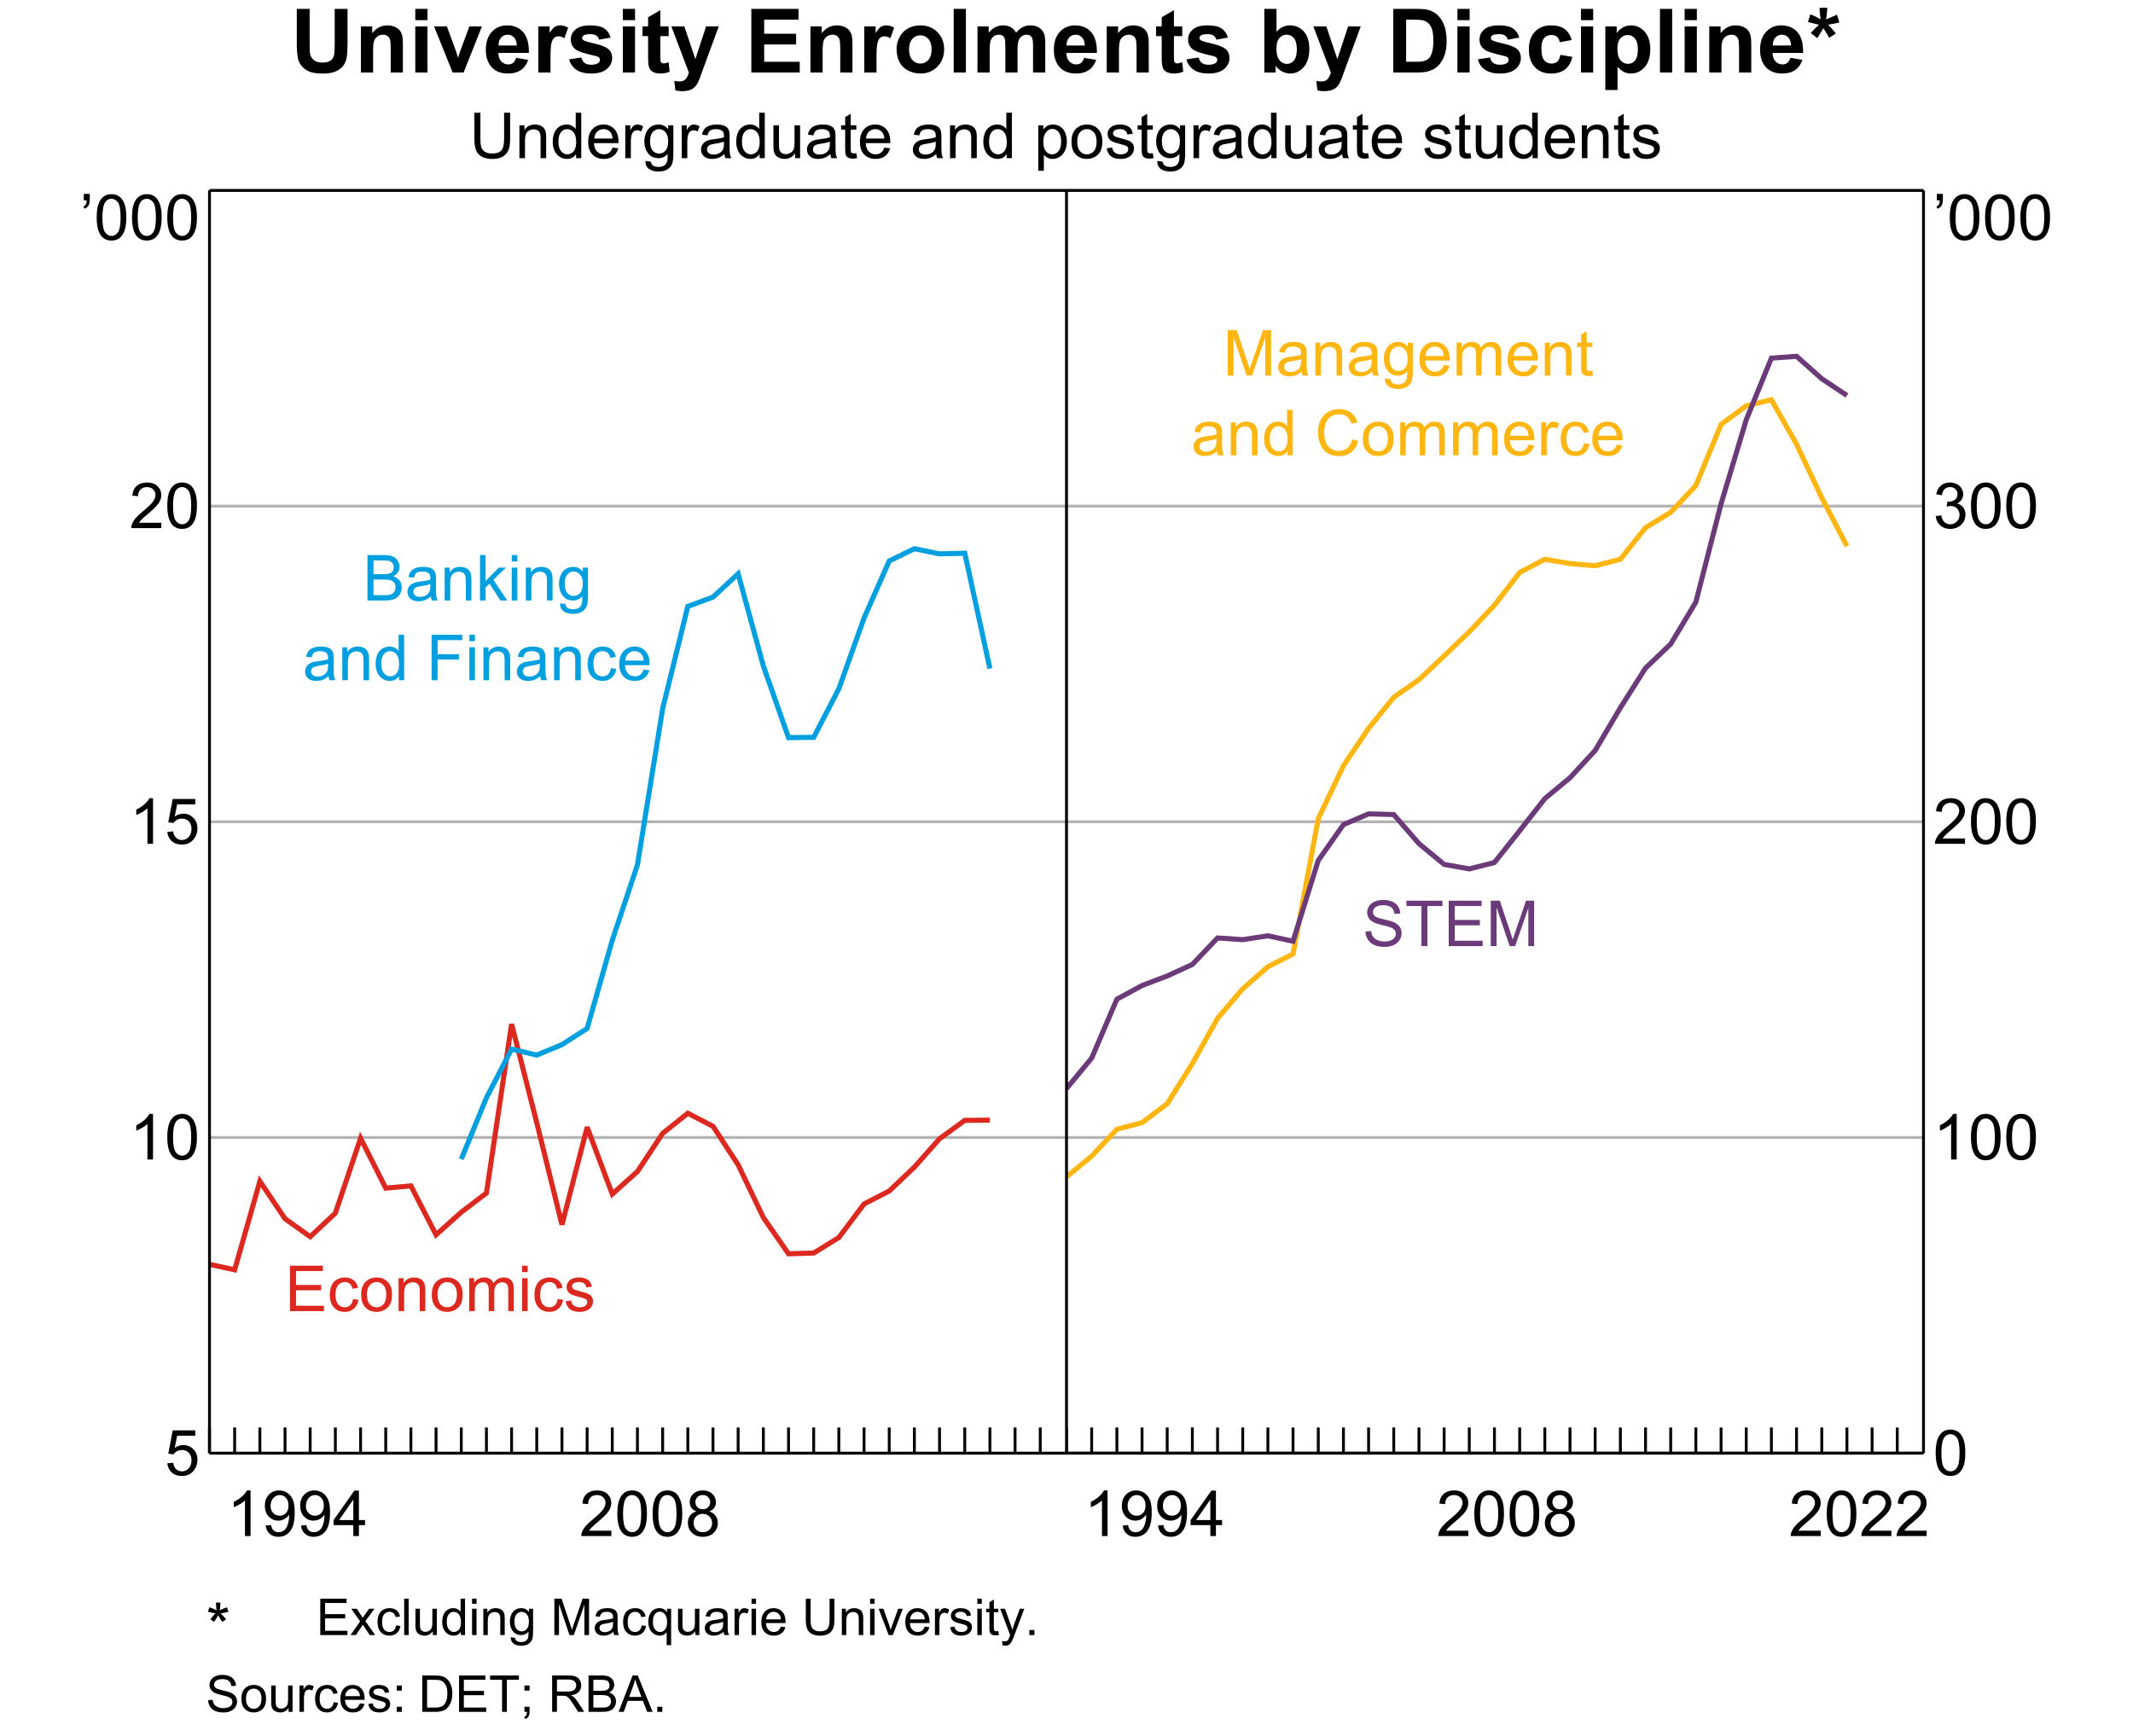 <?xml version="1.0" encoding="UTF-8"?>
<svg xmlns="http://www.w3.org/2000/svg" xmlns:xlink="http://www.w3.org/1999/xlink" width="672pt" height="547pt" viewBox="0 0 672 547" version="1.1">
<defs>
<g>
<symbol overflow="visible" id="glyph0-0">
<path style="stroke:none;" d="M 3.5 0 L 3.5 -17.5 L 17.5 -17.5 L 17.5 0 Z M 3.938 -0.438 L 17.062 -0.438 L 17.062 -17.062 L 3.938 -17.062 Z M 3.938 -0.438 "/>
</symbol>
<symbol overflow="visible" id="glyph0-1">
<path style="stroke:none;" d="M 2.008 -20.043 L 6.055 -20.043 L 6.055 -9.188 C 6.051 -7.461 6.102 -6.344 6.207 -5.836 C 6.375 -5.016 6.789 -4.355 7.441 -3.859 C 8.094 -3.363 8.984 -3.117 10.117 -3.117 C 11.262 -3.117 12.129 -3.352 12.715 -3.82 C 13.297 -4.289 13.645 -4.863 13.766 -5.547 C 13.883 -6.23 13.945 -7.367 13.945 -8.953 L 13.945 -20.043 L 17.992 -20.043 L 17.992 -9.516 C 17.988 -7.109 17.879 -5.406 17.664 -4.414 C 17.441 -3.418 17.039 -2.582 16.453 -1.898 C 15.863 -1.215 15.074 -0.668 14.094 -0.266 C 13.105 0.141 11.82 0.34 10.238 0.34 C 8.32 0.34 6.871 0.121 5.883 -0.32 C 4.895 -0.762 4.113 -1.336 3.539 -2.043 C 2.965 -2.746 2.586 -3.488 2.406 -4.266 C 2.137 -5.414 2.004 -7.109 2.008 -9.352 Z M 2.008 -20.043 "/>
</symbol>
<symbol overflow="visible" id="glyph0-2">
<path style="stroke:none;" d="M 15.215 0 L 11.375 0 L 11.375 -7.41 C 11.371 -8.977 11.289 -9.988 11.129 -10.449 C 10.961 -10.906 10.695 -11.266 10.328 -11.523 C 9.957 -11.777 9.512 -11.906 8.996 -11.906 C 8.324 -11.906 7.727 -11.723 7.203 -11.359 C 6.672 -10.992 6.312 -10.508 6.117 -9.91 C 5.922 -9.305 5.824 -8.195 5.824 -6.574 L 5.824 0 L 1.98 0 L 1.98 -14.52 L 5.551 -14.52 L 5.551 -12.387 C 6.812 -14.027 8.41 -14.848 10.336 -14.848 C 11.18 -14.848 11.953 -14.691 12.656 -14.387 C 13.359 -14.078 13.891 -13.691 14.25 -13.219 C 14.609 -12.742 14.859 -12.203 15.004 -11.605 C 15.141 -11 15.211 -10.141 15.215 -9.023 Z M 15.215 0 "/>
</symbol>
<symbol overflow="visible" id="glyph0-3">
<path style="stroke:none;" d="M 2.008 -16.488 L 2.008 -20.043 L 5.852 -20.043 L 5.852 -16.488 Z M 2.008 0 L 2.008 -14.52 L 5.852 -14.52 L 5.852 0 Z M 2.008 0 "/>
</symbol>
<symbol overflow="visible" id="glyph0-4">
<path style="stroke:none;" d="M 6 0 L 0.148 -14.52 L 4.184 -14.52 L 6.918 -7.109 L 7.711 -4.633 C 7.918 -5.262 8.047 -5.676 8.105 -5.879 C 8.23 -6.285 8.367 -6.695 8.516 -7.109 L 11.277 -14.52 L 15.23 -14.52 L 9.461 0 Z M 6 0 "/>
</symbol>
<symbol overflow="visible" id="glyph0-5">
<path style="stroke:none;" d="M 10.418 -4.621 L 14.246 -3.977 C 13.75 -2.57 12.973 -1.5 11.914 -0.77 C 10.848 -0.035 9.52 0.328 7.93 0.328 C 5.398 0.328 3.531 -0.496 2.324 -2.145 C 1.363 -3.465 0.883 -5.133 0.887 -7.148 C 0.883 -9.555 1.512 -11.438 2.773 -12.801 C 4.027 -14.164 5.621 -14.848 7.547 -14.848 C 9.703 -14.848 11.406 -14.133 12.656 -12.707 C 13.906 -11.277 14.504 -9.094 14.449 -6.152 L 4.824 -6.152 C 4.848 -5.012 5.16 -4.125 5.754 -3.492 C 6.348 -2.859 7.086 -2.543 7.969 -2.543 C 8.57 -2.543 9.074 -2.707 9.484 -3.035 C 9.895 -3.363 10.207 -3.891 10.418 -4.621 Z M 10.637 -8.504 C 10.605 -9.613 10.32 -10.461 9.773 -11.039 C 9.227 -11.617 8.559 -11.906 7.777 -11.906 C 6.934 -11.906 6.242 -11.602 5.699 -10.992 C 5.148 -10.379 4.879 -9.547 4.895 -8.504 Z M 10.637 -8.504 "/>
</symbol>
<symbol overflow="visible" id="glyph0-6">
<path style="stroke:none;" d="M 5.688 0 L 1.844 0 L 1.844 -14.52 L 5.414 -14.52 L 5.414 -12.453 C 6.023 -13.426 6.57 -14.07 7.059 -14.383 C 7.547 -14.691 8.102 -14.848 8.723 -14.848 C 9.594 -14.848 10.438 -14.605 11.25 -14.121 L 10.062 -10.773 C 9.41 -11.191 8.809 -11.402 8.258 -11.402 C 7.715 -11.402 7.258 -11.254 6.887 -10.957 C 6.512 -10.66 6.219 -10.121 6.008 -9.348 C 5.789 -8.57 5.684 -6.949 5.688 -4.484 Z M 5.688 0 "/>
</symbol>
<symbol overflow="visible" id="glyph0-7">
<path style="stroke:none;" d="M 0.656 -4.141 L 4.512 -4.73 C 4.676 -3.98 5.008 -3.414 5.508 -3.027 C 6.008 -2.637 6.707 -2.441 7.613 -2.445 C 8.605 -2.441 9.355 -2.625 9.855 -2.992 C 10.191 -3.246 10.359 -3.59 10.363 -4.02 C 10.359 -4.309 10.27 -4.547 10.09 -4.742 C 9.895 -4.922 9.465 -5.094 8.805 -5.25 C 5.703 -5.93 3.738 -6.551 2.91 -7.121 C 1.758 -7.902 1.184 -8.992 1.188 -10.391 C 1.184 -11.645 1.68 -12.703 2.676 -13.562 C 3.668 -14.418 5.211 -14.848 7.301 -14.848 C 9.285 -14.848 10.762 -14.523 11.73 -13.875 C 12.695 -13.227 13.359 -12.27 13.727 -11.004 L 10.102 -10.336 C 9.945 -10.898 9.648 -11.328 9.219 -11.633 C 8.781 -11.93 8.164 -12.082 7.367 -12.086 C 6.352 -12.082 5.629 -11.941 5.195 -11.66 C 4.902 -11.457 4.758 -11.195 4.758 -10.883 C 4.758 -10.605 4.883 -10.375 5.141 -10.184 C 5.484 -9.926 6.68 -9.562 8.727 -9.102 C 10.77 -8.633 12.199 -8.066 13.016 -7.395 C 13.812 -6.711 14.215 -5.758 14.219 -4.539 C 14.215 -3.207 13.66 -2.062 12.551 -1.105 C 11.438 -0.148 9.789 0.328 7.613 0.328 C 5.633 0.328 4.07 -0.07 2.918 -0.875 C 1.762 -1.672 1.008 -2.762 0.656 -4.141 Z M 0.656 -4.141 "/>
</symbol>
<symbol overflow="visible" id="glyph0-8">
<path style="stroke:none;" d="M 8.668 -14.52 L 8.668 -11.457 L 6.043 -11.457 L 6.043 -5.605 C 6.039 -4.418 6.066 -3.727 6.117 -3.531 C 6.164 -3.332 6.277 -3.172 6.457 -3.047 C 6.637 -2.918 6.852 -2.852 7.109 -2.855 C 7.461 -2.852 7.977 -2.977 8.652 -3.227 L 8.98 -0.246 C 8.086 0.137 7.074 0.328 5.945 0.328 C 5.25 0.328 4.625 0.215 4.07 -0.02 C 3.512 -0.246 3.105 -0.547 2.848 -0.922 C 2.59 -1.289 2.41 -1.789 2.309 -2.418 C 2.227 -2.863 2.184 -3.766 2.188 -5.125 L 2.188 -11.457 L 0.422 -11.457 L 0.422 -14.52 L 2.188 -14.52 L 2.188 -17.402 L 6.043 -19.645 L 6.043 -14.52 Z M 8.668 -14.52 "/>
</symbol>
<symbol overflow="visible" id="glyph0-9">
<path style="stroke:none;" d="M 0.191 -14.52 L 4.277 -14.52 L 7.75 -4.211 L 11.141 -14.52 L 15.121 -14.52 L 9.992 -0.547 L 9.078 1.98 C 8.734 2.828 8.414 3.473 8.113 3.922 C 7.805 4.367 7.453 4.73 7.059 5.008 C 6.66 5.285 6.172 5.5 5.598 5.656 C 5.016 5.809 4.363 5.887 3.637 5.891 C 2.895 5.887 2.168 5.812 1.461 5.66 L 1.121 2.652 C 1.719 2.766 2.262 2.824 2.746 2.828 C 3.637 2.824 4.297 2.562 4.727 2.043 C 5.152 1.516 5.48 0.848 5.715 0.039 Z M 0.191 -14.52 "/>
</symbol>
<symbol overflow="visible" id="glyph0-10">
<path style="stroke:none;" d="M 2.035 0 L 2.035 -20.043 L 16.898 -20.043 L 16.898 -16.652 L 6.082 -16.652 L 6.082 -12.207 L 16.145 -12.207 L 16.145 -8.832 L 6.082 -8.832 L 6.082 -3.375 L 17.281 -3.375 L 17.281 0 Z M 2.035 0 "/>
</symbol>
<symbol overflow="visible" id="glyph0-11">
<path style="stroke:none;" d="M 1.121 -7.465 C 1.117 -8.738 1.434 -9.973 2.062 -11.168 C 2.691 -12.363 3.582 -13.273 4.734 -13.902 C 5.887 -14.531 7.172 -14.848 8.598 -14.848 C 10.793 -14.848 12.594 -14.133 14 -12.707 C 15.398 -11.277 16.102 -9.477 16.105 -7.301 C 16.102 -5.102 15.391 -3.277 13.977 -1.836 C 12.555 -0.391 10.773 0.328 8.625 0.328 C 7.293 0.328 6.023 0.027 4.816 -0.574 C 3.609 -1.176 2.691 -2.055 2.062 -3.219 C 1.434 -4.375 1.117 -5.793 1.121 -7.465 Z M 5.059 -7.258 C 5.055 -5.816 5.398 -4.715 6.082 -3.949 C 6.766 -3.184 7.609 -2.801 8.613 -2.801 C 9.613 -2.801 10.453 -3.184 11.133 -3.949 C 11.812 -4.715 12.152 -5.824 12.152 -7.285 C 12.152 -8.703 11.812 -9.797 11.133 -10.566 C 10.453 -11.328 9.613 -11.711 8.613 -11.715 C 7.609 -11.711 6.766 -11.328 6.082 -10.566 C 5.398 -9.797 5.055 -8.695 5.059 -7.258 Z M 5.059 -7.258 "/>
</symbol>
<symbol overflow="visible" id="glyph0-12">
<path style="stroke:none;" d="M 2.008 0 L 2.008 -20.043 L 5.852 -20.043 L 5.852 0 Z M 2.008 0 "/>
</symbol>
<symbol overflow="visible" id="glyph0-13">
<path style="stroke:none;" d="M 1.723 -14.52 L 5.262 -14.52 L 5.262 -12.535 C 6.527 -14.074 8.035 -14.848 9.789 -14.848 C 10.715 -14.848 11.52 -14.656 12.207 -14.273 C 12.887 -13.891 13.449 -13.309 13.891 -12.535 C 14.527 -13.309 15.215 -13.891 15.953 -14.273 C 16.691 -14.656 17.48 -14.848 18.32 -14.848 C 19.383 -14.848 20.285 -14.629 21.023 -14.195 C 21.762 -13.762 22.312 -13.125 22.68 -12.289 C 22.941 -11.664 23.074 -10.664 23.078 -9.281 L 23.078 0 L 19.234 0 L 19.234 -8.297 C 19.23 -9.734 19.098 -10.664 18.84 -11.086 C 18.48 -11.633 17.934 -11.906 17.199 -11.906 C 16.656 -11.906 16.152 -11.742 15.68 -11.414 C 15.203 -11.086 14.859 -10.605 14.652 -9.973 C 14.441 -9.34 14.336 -8.34 14.34 -6.973 L 14.34 0 L 10.5 0 L 10.5 -7.957 C 10.5 -9.367 10.43 -10.277 10.293 -10.688 C 10.156 -11.098 9.945 -11.402 9.656 -11.605 C 9.367 -11.805 8.977 -11.906 8.488 -11.906 C 7.895 -11.906 7.363 -11.746 6.891 -11.426 C 6.414 -11.105 6.074 -10.645 5.871 -10.047 C 5.664 -9.441 5.559 -8.445 5.562 -7.055 L 5.562 0 L 1.723 0 Z M 1.723 -14.52 "/>
</symbol>
<symbol overflow="visible" id="glyph0-14">
<path style="stroke:none;" d="M 1.844 0 L 1.844 -20.043 L 5.688 -20.043 L 5.688 -12.824 C 6.871 -14.172 8.273 -14.848 9.898 -14.848 C 11.664 -14.848 13.129 -14.207 14.285 -12.926 C 15.441 -11.645 16.02 -9.805 16.023 -7.41 C 16.02 -4.93 15.43 -3.02 14.25 -1.68 C 13.07 -0.34 11.637 0.328 9.953 0.328 C 9.121 0.328 8.301 0.121 7.496 -0.293 C 6.688 -0.707 5.996 -1.32 5.414 -2.133 L 5.414 0 Z M 5.66 -7.574 C 5.66 -6.066 5.895 -4.953 6.371 -4.238 C 7.031 -3.215 7.918 -2.707 9.023 -2.707 C 9.867 -2.707 10.586 -3.066 11.188 -3.793 C 11.781 -4.512 12.082 -5.656 12.086 -7.219 C 12.082 -8.875 11.781 -10.07 11.184 -10.805 C 10.578 -11.539 9.809 -11.906 8.871 -11.906 C 7.949 -11.906 7.184 -11.547 6.574 -10.832 C 5.965 -10.117 5.66 -9.031 5.66 -7.574 Z M 5.66 -7.574 "/>
</symbol>
<symbol overflow="visible" id="glyph0-15">
<path style="stroke:none;" d="M 2.023 -20.043 L 9.418 -20.043 C 11.082 -20.039 12.355 -19.91 13.234 -19.66 C 14.406 -19.309 15.414 -18.695 16.254 -17.812 C 17.09 -16.93 17.727 -15.848 18.168 -14.566 C 18.602 -13.285 18.82 -11.703 18.824 -9.828 C 18.82 -8.176 18.617 -6.754 18.211 -5.562 C 17.707 -4.102 16.988 -2.922 16.062 -2.023 C 15.359 -1.336 14.414 -0.805 13.219 -0.422 C 12.324 -0.141 11.129 0 9.637 0 L 2.023 0 Z M 6.07 -16.652 L 6.07 -3.375 L 9.09 -3.375 C 10.215 -3.375 11.031 -3.438 11.539 -3.566 C 12.191 -3.727 12.738 -4.004 13.172 -4.398 C 13.602 -4.789 13.953 -5.434 14.23 -6.336 C 14.5 -7.23 14.637 -8.457 14.641 -10.008 C 14.637 -11.555 14.5 -12.742 14.23 -13.574 C 13.953 -14.402 13.57 -15.051 13.082 -15.516 C 12.586 -15.98 11.961 -16.293 11.211 -16.461 C 10.641 -16.586 9.535 -16.652 7.887 -16.652 Z M 6.07 -16.652 "/>
</symbol>
<symbol overflow="visible" id="glyph0-16">
<path style="stroke:none;" d="M 14.668 -10.227 L 10.883 -9.543 C 10.75 -10.297 10.461 -10.867 10.012 -11.25 C 9.559 -11.633 8.973 -11.824 8.258 -11.824 C 7.297 -11.824 6.535 -11.492 5.965 -10.832 C 5.395 -10.172 5.109 -9.066 5.113 -7.52 C 5.109 -5.793 5.398 -4.578 5.98 -3.867 C 6.555 -3.156 7.332 -2.801 8.312 -2.801 C 9.039 -2.801 9.637 -3.008 10.102 -3.422 C 10.566 -3.836 10.895 -4.547 11.086 -5.562 L 14.859 -4.922 C 14.469 -3.188 13.715 -1.879 12.605 -0.996 C 11.488 -0.113 10 0.328 8.133 0.328 C 6.008 0.328 4.312 -0.34 3.055 -1.68 C 1.789 -3.02 1.16 -4.875 1.16 -7.246 C 1.16 -9.641 1.793 -11.508 3.059 -12.844 C 4.324 -14.18 6.039 -14.848 8.203 -14.848 C 9.969 -14.848 11.371 -14.465 12.418 -13.703 C 13.457 -12.941 14.207 -11.781 14.668 -10.227 Z M 14.668 -10.227 "/>
</symbol>
<symbol overflow="visible" id="glyph0-17">
<path style="stroke:none;" d="M 1.898 -14.52 L 5.48 -14.52 L 5.48 -12.387 C 5.941 -13.113 6.57 -13.703 7.367 -14.164 C 8.156 -14.617 9.039 -14.848 10.008 -14.848 C 11.691 -14.848 13.121 -14.184 14.297 -12.863 C 15.473 -11.539 16.059 -9.699 16.062 -7.34 C 16.059 -4.914 15.469 -3.031 14.285 -1.688 C 13.098 -0.344 11.66 0.328 9.98 0.328 C 9.176 0.328 8.449 0.172 7.797 -0.148 C 7.145 -0.465 6.461 -1.012 5.742 -1.789 L 5.742 5.523 L 1.898 5.523 Z M 5.699 -7.504 C 5.695 -5.871 6.02 -4.664 6.668 -3.887 C 7.316 -3.105 8.105 -2.719 9.035 -2.719 C 9.926 -2.719 10.668 -3.074 11.262 -3.793 C 11.855 -4.504 12.152 -5.68 12.152 -7.312 C 12.152 -8.836 11.844 -9.965 11.234 -10.703 C 10.621 -11.441 9.867 -11.812 8.969 -11.812 C 8.027 -11.812 7.246 -11.449 6.629 -10.723 C 6.004 -9.996 5.695 -8.922 5.699 -7.504 Z M 5.699 -7.504 "/>
</symbol>
<symbol overflow="visible" id="glyph0-18">
<path style="stroke:none;" d="M 3.348 -10.828 L 1.285 -12.426 C 1.938 -13.164 2.621 -13.871 3.336 -14.547 C 3.613 -14.816 3.793 -14.988 3.867 -15.066 C 3.641 -15.098 2.988 -15.25 1.914 -15.516 C 1.137 -15.707 0.625 -15.848 0.383 -15.941 L 1.188 -18.348 C 2.379 -17.859 3.445 -17.328 4.387 -16.746 C 4.164 -18.23 4.055 -19.441 4.059 -20.383 L 6.492 -20.383 C 6.492 -19.715 6.367 -18.492 6.125 -16.719 C 6.305 -16.789 6.699 -16.969 7.301 -17.254 C 8.121 -17.625 8.875 -17.945 9.57 -18.211 L 10.293 -15.734 C 9.281 -15.504 8.109 -15.281 6.781 -15.066 L 8.422 -13.219 C 8.746 -12.844 9.008 -12.539 9.199 -12.305 L 7.109 -10.922 L 5.262 -13.973 C 4.707 -12.984 4.066 -11.938 3.348 -10.828 Z M 3.348 -10.828 "/>
</symbol>
<symbol overflow="visible" id="glyph1-0">
<path style="stroke:none;" d="M 2.5 0 L 2.5 -12.5 L 12.5 -12.5 L 12.5 0 Z M 2.812 -0.312 L 12.188 -0.312 L 12.188 -12.188 L 2.812 -12.188 Z M 2.812 -0.312 "/>
</symbol>
<symbol overflow="visible" id="glyph1-1">
<path style="stroke:none;" d="M 10.938 -14.316 L 12.832 -14.316 L 12.832 -6.047 C 12.832 -4.605 12.668 -3.461 12.344 -2.617 C 12.016 -1.77 11.43 -1.082 10.582 -0.551 C 9.73 -0.02 8.613 0.246 7.238 0.246 C 5.895 0.246 4.797 0.016 3.945 -0.449 C 3.09 -0.91 2.484 -1.578 2.121 -2.457 C 1.754 -3.328 1.57 -4.527 1.574 -6.047 L 1.574 -14.316 L 3.469 -14.316 L 3.469 -6.055 C 3.469 -4.809 3.582 -3.895 3.812 -3.305 C 4.043 -2.715 4.441 -2.258 5.004 -1.941 C 5.566 -1.621 6.254 -1.465 7.07 -1.465 C 8.461 -1.465 9.453 -1.777 10.047 -2.41 C 10.637 -3.039 10.934 -4.254 10.938 -6.055 Z M 10.938 -14.316 "/>
</symbol>
<symbol overflow="visible" id="glyph1-2">
<path style="stroke:none;" d="M 1.32 0 L 1.32 -10.371 L 2.902 -10.371 L 2.902 -8.898 C 3.66 -10.035 4.762 -10.605 6.203 -10.605 C 6.824 -10.605 7.398 -10.492 7.926 -10.27 C 8.445 -10.043 8.836 -9.75 9.102 -9.387 C 9.359 -9.02 9.543 -8.586 9.648 -8.086 C 9.711 -7.758 9.742 -7.188 9.746 -6.379 L 9.746 0 L 7.988 0 L 7.988 -6.309 C 7.984 -7.023 7.918 -7.559 7.781 -7.914 C 7.645 -8.27 7.402 -8.555 7.055 -8.766 C 6.707 -8.977 6.297 -9.082 5.832 -9.082 C 5.078 -9.082 4.434 -8.844 3.891 -8.367 C 3.348 -7.891 3.074 -6.988 3.078 -5.664 L 3.078 0 Z M 1.32 0 "/>
</symbol>
<symbol overflow="visible" id="glyph1-3">
<path style="stroke:none;" d="M 8.047 0 L 8.047 -1.309 C 7.387 -0.277 6.422 0.234 5.148 0.234 C 4.316 0.234 3.555 0.008 2.867 -0.449 C 2.172 -0.902 1.637 -1.539 1.254 -2.359 C 0.871 -3.176 0.68 -4.113 0.684 -5.176 C 0.68 -6.207 0.852 -7.148 1.199 -7.992 C 1.543 -8.836 2.062 -9.48 2.754 -9.93 C 3.441 -10.379 4.211 -10.605 5.07 -10.605 C 5.691 -10.605 6.25 -10.473 6.738 -10.211 C 7.227 -9.945 7.621 -9.602 7.93 -9.18 L 7.93 -14.316 L 9.68 -14.316 L 9.68 0 Z M 2.492 -5.176 C 2.488 -3.844 2.77 -2.852 3.332 -2.195 C 3.891 -1.535 4.551 -1.207 5.312 -1.211 C 6.078 -1.207 6.73 -1.52 7.27 -2.152 C 7.805 -2.777 8.074 -3.738 8.078 -5.031 C 8.074 -6.449 7.801 -7.492 7.258 -8.156 C 6.707 -8.82 6.031 -9.152 5.234 -9.152 C 4.449 -9.152 3.797 -8.832 3.277 -8.195 C 2.75 -7.555 2.488 -6.547 2.492 -5.176 Z M 2.492 -5.176 "/>
</symbol>
<symbol overflow="visible" id="glyph1-4">
<path style="stroke:none;" d="M 8.418 -3.34 L 10.234 -3.117 C 9.945 -2.055 9.414 -1.23 8.641 -0.645 C 7.863 -0.059 6.875 0.234 5.676 0.234 C 4.156 0.234 2.953 -0.23 2.066 -1.168 C 1.176 -2.098 0.73 -3.41 0.734 -5.098 C 0.73 -6.84 1.18 -8.191 2.082 -9.16 C 2.977 -10.121 4.145 -10.605 5.578 -10.605 C 6.961 -10.605 8.09 -10.133 8.973 -9.188 C 9.848 -8.242 10.289 -6.914 10.293 -5.207 C 10.289 -5.102 10.285 -4.945 10.285 -4.738 L 2.551 -4.738 C 2.613 -3.594 2.938 -2.719 3.516 -2.117 C 4.094 -1.508 4.816 -1.207 5.684 -1.211 C 6.328 -1.207 6.879 -1.375 7.336 -1.719 C 7.789 -2.055 8.148 -2.598 8.418 -3.34 Z M 2.648 -6.184 L 8.438 -6.184 C 8.359 -7.051 8.137 -7.707 7.773 -8.145 C 7.211 -8.82 6.484 -9.156 5.598 -9.16 C 4.785 -9.156 4.105 -8.887 3.559 -8.348 C 3.004 -7.805 2.703 -7.082 2.648 -6.184 Z M 2.648 -6.184 "/>
</symbol>
<symbol overflow="visible" id="glyph1-5">
<path style="stroke:none;" d="M 1.301 0 L 1.301 -10.371 L 2.883 -10.371 L 2.883 -8.801 C 3.285 -9.535 3.656 -10.02 4 -10.254 C 4.34 -10.488 4.715 -10.605 5.129 -10.605 C 5.715 -10.605 6.316 -10.414 6.934 -10.039 L 6.328 -8.41 C 5.898 -8.66 5.469 -8.789 5.039 -8.789 C 4.656 -8.789 4.309 -8.672 4.004 -8.441 C 3.695 -8.211 3.48 -7.891 3.352 -7.48 C 3.156 -6.852 3.059 -6.168 3.059 -5.43 L 3.059 0 Z M 1.301 0 "/>
</symbol>
<symbol overflow="visible" id="glyph1-6">
<path style="stroke:none;" d="M 0.996 0.859 L 2.707 1.113 C 2.777 1.641 2.973 2.023 3.301 2.266 C 3.734 2.59 4.332 2.754 5.09 2.754 C 5.898 2.754 6.527 2.59 6.973 2.266 C 7.414 1.938 7.711 1.48 7.871 0.898 C 7.957 0.539 8 -0.211 8 -1.359 C 7.227 -0.453 6.27 0 5.129 0 C 3.699 0 2.598 -0.512 1.816 -1.543 C 1.035 -2.566 0.645 -3.801 0.645 -5.246 C 0.645 -6.23 0.82 -7.145 1.18 -7.984 C 1.535 -8.816 2.055 -9.461 2.738 -9.922 C 3.418 -10.375 4.219 -10.605 5.137 -10.605 C 6.359 -10.605 7.367 -10.109 8.164 -9.121 L 8.164 -10.371 L 9.785 -10.371 L 9.785 -1.406 C 9.785 0.207 9.621 1.352 9.293 2.027 C 8.965 2.699 8.441 3.23 7.73 3.625 C 7.012 4.012 6.137 4.207 5.098 4.211 C 3.859 4.207 2.859 3.93 2.098 3.375 C 1.336 2.816 0.969 1.977 0.996 0.859 Z M 2.453 -5.371 C 2.449 -4.008 2.719 -3.016 3.262 -2.395 C 3.801 -1.766 4.477 -1.453 5.293 -1.457 C 6.098 -1.453 6.777 -1.762 7.324 -2.387 C 7.871 -3.004 8.145 -3.98 8.145 -5.312 C 8.145 -6.582 7.863 -7.539 7.301 -8.184 C 6.738 -8.828 6.059 -9.152 5.266 -9.152 C 4.48 -9.152 3.816 -8.832 3.273 -8.199 C 2.723 -7.559 2.449 -6.617 2.453 -5.371 Z M 2.453 -5.371 "/>
</symbol>
<symbol overflow="visible" id="glyph1-7">
<path style="stroke:none;" d="M 8.086 -1.281 C 7.434 -0.723 6.805 -0.332 6.207 -0.105 C 5.602 0.121 4.957 0.234 4.27 0.234 C 3.125 0.234 2.25 -0.043 1.641 -0.602 C 1.027 -1.156 0.719 -1.867 0.723 -2.734 C 0.719 -3.238 0.836 -3.703 1.07 -4.125 C 1.301 -4.547 1.602 -4.883 1.977 -5.137 C 2.348 -5.391 2.77 -5.582 3.242 -5.715 C 3.586 -5.801 4.109 -5.891 4.805 -5.977 C 6.223 -6.145 7.266 -6.344 7.941 -6.582 C 7.941 -6.82 7.945 -6.977 7.949 -7.043 C 7.945 -7.758 7.781 -8.262 7.453 -8.555 C 7 -8.953 6.332 -9.152 5.449 -9.152 C 4.621 -9.152 4.008 -9.004 3.617 -8.715 C 3.219 -8.422 2.93 -7.91 2.746 -7.18 L 1.027 -7.414 C 1.18 -8.145 1.438 -8.738 1.797 -9.195 C 2.152 -9.645 2.672 -9.992 3.352 -10.238 C 4.027 -10.48 4.809 -10.605 5.703 -10.605 C 6.586 -10.605 7.305 -10.5 7.859 -10.293 C 8.41 -10.082 8.82 -9.82 9.082 -9.508 C 9.34 -9.191 9.52 -8.793 9.629 -8.312 C 9.684 -8.012 9.715 -7.473 9.719 -6.691 L 9.719 -4.348 C 9.715 -2.711 9.75 -1.676 9.828 -1.246 C 9.898 -0.812 10.047 -0.398 10.273 0 L 8.438 0 C 8.254 -0.363 8.137 -0.789 8.086 -1.281 Z M 7.941 -5.207 C 7.301 -4.945 6.344 -4.723 5.07 -4.543 C 4.344 -4.434 3.832 -4.316 3.535 -4.191 C 3.23 -4.059 3 -3.867 2.84 -3.617 C 2.676 -3.363 2.594 -3.086 2.598 -2.785 C 2.594 -2.312 2.773 -1.922 3.129 -1.613 C 3.484 -1.297 4.004 -1.141 4.688 -1.145 C 5.363 -1.141 5.965 -1.289 6.492 -1.586 C 7.02 -1.879 7.406 -2.285 7.656 -2.805 C 7.844 -3.199 7.938 -3.785 7.941 -4.562 Z M 7.941 -5.207 "/>
</symbol>
<symbol overflow="visible" id="glyph1-8">
<path style="stroke:none;" d="M 8.117 0 L 8.117 -1.523 C 7.305 -0.352 6.207 0.234 4.824 0.234 C 4.207 0.234 3.637 0.117 3.109 -0.117 C 2.578 -0.352 2.184 -0.645 1.93 -1 C 1.668 -1.355 1.488 -1.789 1.387 -2.305 C 1.312 -2.648 1.277 -3.195 1.281 -3.945 L 1.281 -10.371 L 3.039 -10.371 L 3.039 -4.621 C 3.035 -3.699 3.07 -3.082 3.145 -2.766 C 3.254 -2.301 3.488 -1.938 3.848 -1.676 C 4.203 -1.41 4.645 -1.277 5.176 -1.281 C 5.699 -1.277 6.195 -1.41 6.66 -1.684 C 7.121 -1.949 7.449 -2.32 7.641 -2.789 C 7.832 -3.254 7.926 -3.93 7.93 -4.816 L 7.93 -10.371 L 9.688 -10.371 L 9.688 0 Z M 8.117 0 "/>
</symbol>
<symbol overflow="visible" id="glyph1-9">
<path style="stroke:none;" d="M 5.156 -1.574 L 5.41 -0.02 C 4.91 0.086 4.469 0.133 4.082 0.137 C 3.441 0.133 2.945 0.035 2.598 -0.164 C 2.242 -0.367 1.996 -0.633 1.855 -0.961 C 1.711 -1.289 1.641 -1.98 1.641 -3.039 L 1.641 -9.004 L 0.352 -9.004 L 0.352 -10.371 L 1.641 -10.371 L 1.641 -12.941 L 3.391 -13.996 L 3.391 -10.371 L 5.156 -10.371 L 5.156 -9.004 L 3.391 -9.004 L 3.391 -2.941 C 3.387 -2.438 3.418 -2.113 3.48 -1.973 C 3.543 -1.828 3.645 -1.715 3.785 -1.629 C 3.926 -1.543 4.125 -1.5 4.387 -1.504 C 4.578 -1.5 4.836 -1.523 5.156 -1.574 Z M 5.156 -1.574 "/>
</symbol>
<symbol overflow="visible" id="glyph1-10">
<path style="stroke:none;" d="M 1.32 3.977 L 1.32 -10.371 L 2.922 -10.371 L 2.922 -9.023 C 3.297 -9.551 3.723 -9.945 4.199 -10.211 C 4.672 -10.473 5.25 -10.605 5.93 -10.605 C 6.812 -10.605 7.594 -10.375 8.273 -9.922 C 8.949 -9.461 9.457 -8.82 9.805 -7.992 C 10.148 -7.164 10.324 -6.254 10.324 -5.266 C 10.324 -4.199 10.133 -3.242 9.75 -2.398 C 9.367 -1.547 8.812 -0.898 8.09 -0.445 C 7.363 0.008 6.602 0.234 5.801 0.234 C 5.215 0.234 4.688 0.113 4.223 -0.137 C 3.758 -0.379 3.375 -0.691 3.078 -1.074 L 3.078 3.977 Z M 2.91 -5.129 C 2.906 -3.789 3.176 -2.805 3.719 -2.168 C 4.258 -1.527 4.914 -1.207 5.684 -1.211 C 6.465 -1.207 7.133 -1.539 7.691 -2.203 C 8.246 -2.863 8.523 -3.887 8.527 -5.273 C 8.523 -6.594 8.254 -7.582 7.711 -8.242 C 7.164 -8.898 6.512 -9.227 5.762 -9.23 C 5.012 -9.227 4.352 -8.879 3.773 -8.18 C 3.195 -7.477 2.906 -6.457 2.91 -5.129 Z M 2.91 -5.129 "/>
</symbol>
<symbol overflow="visible" id="glyph1-11">
<path style="stroke:none;" d="M 0.664 -5.188 C 0.66 -7.102 1.195 -8.523 2.266 -9.453 C 3.156 -10.219 4.242 -10.605 5.527 -10.605 C 6.949 -10.605 8.117 -10.137 9.023 -9.203 C 9.93 -8.27 10.383 -6.98 10.383 -5.332 C 10.383 -3.996 10.18 -2.945 9.781 -2.184 C 9.375 -1.414 8.793 -0.82 8.031 -0.398 C 7.266 0.023 6.43 0.234 5.527 0.234 C 4.074 0.234 2.902 -0.23 2.008 -1.16 C 1.109 -2.09 0.66 -3.43 0.664 -5.188 Z M 2.473 -5.188 C 2.473 -3.855 2.762 -2.863 3.34 -2.203 C 3.918 -1.539 4.645 -1.207 5.527 -1.211 C 6.395 -1.207 7.121 -1.539 7.703 -2.207 C 8.281 -2.867 8.57 -3.879 8.574 -5.246 C 8.57 -6.523 8.281 -7.496 7.699 -8.16 C 7.117 -8.82 6.391 -9.152 5.527 -9.152 C 4.645 -9.152 3.918 -8.82 3.34 -8.164 C 2.762 -7.504 2.473 -6.512 2.473 -5.188 Z M 2.473 -5.188 "/>
</symbol>
<symbol overflow="visible" id="glyph1-12">
<path style="stroke:none;" d="M 0.617 -3.098 L 2.355 -3.371 C 2.449 -2.668 2.719 -2.133 3.168 -1.766 C 3.613 -1.391 4.238 -1.207 5.039 -1.211 C 5.844 -1.207 6.441 -1.371 6.836 -1.703 C 7.223 -2.031 7.418 -2.418 7.422 -2.863 C 7.418 -3.258 7.246 -3.57 6.906 -3.801 C 6.66 -3.953 6.062 -4.152 5.109 -4.395 C 3.82 -4.719 2.926 -5 2.426 -5.238 C 1.926 -5.477 1.547 -5.805 1.293 -6.227 C 1.035 -6.645 0.906 -7.109 0.91 -7.617 C 0.906 -8.078 1.012 -8.504 1.227 -8.902 C 1.434 -9.293 1.723 -9.621 2.09 -9.883 C 2.359 -10.082 2.73 -10.254 3.207 -10.395 C 3.676 -10.535 4.184 -10.605 4.727 -10.605 C 5.539 -10.605 6.254 -10.488 6.871 -10.254 C 7.484 -10.02 7.938 -9.699 8.23 -9.301 C 8.523 -8.898 8.727 -8.363 8.84 -7.695 L 7.121 -7.461 C 7.039 -7.992 6.812 -8.41 6.441 -8.711 C 6.062 -9.008 5.535 -9.156 4.855 -9.16 C 4.047 -9.156 3.469 -9.023 3.125 -8.758 C 2.777 -8.488 2.605 -8.176 2.609 -7.824 C 2.605 -7.59 2.68 -7.387 2.824 -7.207 C 2.965 -7.02 3.188 -6.863 3.496 -6.738 C 3.672 -6.672 4.191 -6.52 5.051 -6.289 C 6.293 -5.953 7.16 -5.684 7.652 -5.473 C 8.145 -5.262 8.527 -4.953 8.809 -4.551 C 9.086 -4.145 9.227 -3.645 9.23 -3.047 C 9.227 -2.461 9.055 -1.906 8.715 -1.391 C 8.371 -0.871 7.879 -0.473 7.234 -0.191 C 6.59 0.094 5.863 0.234 5.051 0.234 C 3.699 0.234 2.672 -0.043 1.969 -0.605 C 1.262 -1.16 0.809 -1.992 0.617 -3.098 Z M 0.617 -3.098 "/>
</symbol>
<symbol overflow="visible" id="glyph1-13">
<path style="stroke:none;" d="M 10.07 -1.691 L 10.07 0 L 0.605 0 C 0.59 -0.422 0.66 -0.828 0.812 -1.223 C 1.051 -1.863 1.438 -2.496 1.969 -3.125 C 2.5 -3.746 3.266 -4.469 4.27 -5.293 C 5.82 -6.566 6.871 -7.578 7.422 -8.324 C 7.965 -9.07 8.238 -9.777 8.242 -10.441 C 8.238 -11.137 7.988 -11.723 7.496 -12.203 C 6.996 -12.68 6.348 -12.918 5.547 -12.922 C 4.699 -12.918 4.023 -12.664 3.516 -12.16 C 3.008 -11.648 2.75 -10.945 2.746 -10.051 L 0.938 -10.234 C 1.062 -11.582 1.527 -12.609 2.336 -13.316 C 3.141 -14.02 4.223 -14.371 5.586 -14.375 C 6.957 -14.371 8.047 -13.992 8.848 -13.23 C 9.648 -12.469 10.047 -11.523 10.051 -10.402 C 10.047 -9.824 9.93 -9.262 9.699 -8.711 C 9.461 -8.156 9.074 -7.574 8.531 -6.965 C 7.984 -6.352 7.078 -5.512 5.82 -4.445 C 4.762 -3.559 4.086 -2.957 3.789 -2.641 C 3.488 -2.324 3.242 -2.008 3.047 -1.691 Z M 10.07 -1.691 "/>
</symbol>
<symbol overflow="visible" id="glyph1-14">
<path style="stroke:none;" d="M 0.832 -7.062 C 0.832 -8.75 1.004 -10.113 1.352 -11.148 C 1.699 -12.176 2.219 -12.973 2.906 -13.535 C 3.594 -14.094 4.457 -14.371 5.5 -14.375 C 6.266 -14.371 6.938 -14.219 7.52 -13.91 C 8.098 -13.602 8.578 -13.156 8.957 -12.574 C 9.332 -11.988 9.629 -11.277 9.844 -10.445 C 10.059 -9.605 10.164 -8.477 10.168 -7.062 C 10.164 -5.379 9.992 -4.023 9.648 -2.992 C 9.301 -1.957 8.785 -1.16 8.102 -0.598 C 7.41 -0.035 6.543 0.246 5.5 0.246 C 4.117 0.246 3.031 -0.25 2.246 -1.242 C 1.301 -2.43 0.832 -4.367 0.832 -7.062 Z M 2.637 -7.062 C 2.637 -4.707 2.91 -3.145 3.461 -2.367 C 4.012 -1.59 4.691 -1.199 5.5 -1.203 C 6.305 -1.199 6.984 -1.59 7.535 -2.375 C 8.082 -3.152 8.355 -4.715 8.359 -7.062 C 8.355 -9.414 8.082 -10.98 7.535 -11.758 C 6.984 -12.531 6.297 -12.918 5.48 -12.922 C 4.668 -12.918 4.023 -12.578 3.547 -11.895 C 2.938 -11.02 2.637 -9.406 2.637 -7.062 Z M 2.637 -7.062 "/>
</symbol>
<symbol overflow="visible" id="glyph1-15">
<path style="stroke:none;" d="M 3.535 -7.766 C 2.801 -8.027 2.262 -8.41 1.914 -8.906 C 1.559 -9.398 1.383 -9.988 1.387 -10.684 C 1.383 -11.723 1.758 -12.598 2.508 -13.309 C 3.258 -14.016 4.254 -14.371 5.5 -14.375 C 6.746 -14.371 7.75 -14.008 8.516 -13.285 C 9.273 -12.559 9.656 -11.676 9.66 -10.637 C 9.656 -9.969 9.48 -9.391 9.137 -8.902 C 8.785 -8.406 8.258 -8.027 7.551 -7.766 C 8.426 -7.477 9.094 -7.016 9.555 -6.379 C 10.012 -5.738 10.242 -4.977 10.246 -4.094 C 10.242 -2.867 9.809 -1.836 8.945 -1.004 C 8.078 -0.168 6.938 0.246 5.527 0.246 C 4.113 0.246 2.977 -0.172 2.109 -1.008 C 1.242 -1.844 0.809 -2.887 0.812 -4.141 C 0.809 -5.07 1.043 -5.852 1.52 -6.48 C 1.988 -7.105 2.66 -7.531 3.535 -7.766 Z M 3.184 -10.742 C 3.18 -10.062 3.398 -9.512 3.836 -9.082 C 4.27 -8.652 4.836 -8.438 5.539 -8.438 C 6.211 -8.438 6.766 -8.648 7.203 -9.078 C 7.633 -9.5 7.852 -10.023 7.852 -10.645 C 7.852 -11.289 7.629 -11.832 7.184 -12.27 C 6.738 -12.707 6.184 -12.926 5.52 -12.93 C 4.848 -12.926 4.289 -12.711 3.848 -12.285 C 3.402 -11.852 3.18 -11.336 3.184 -10.742 Z M 2.617 -4.133 C 2.613 -3.625 2.73 -3.141 2.973 -2.676 C 3.207 -2.203 3.562 -1.84 4.035 -1.586 C 4.5 -1.328 5.004 -1.199 5.547 -1.203 C 6.387 -1.199 7.082 -1.469 7.629 -2.012 C 8.176 -2.551 8.449 -3.238 8.449 -4.074 C 8.449 -4.918 8.164 -5.617 7.602 -6.172 C 7.035 -6.723 6.332 -7 5.488 -7.004 C 4.66 -7 3.977 -6.727 3.434 -6.184 C 2.887 -5.633 2.613 -4.949 2.617 -4.133 Z M 2.617 -4.133 "/>
</symbol>
<symbol overflow="visible" id="glyph1-16">
<path style="stroke:none;" d="M 7.453 0 L 5.695 0 L 5.695 -11.203 C 5.27 -10.797 4.711 -10.391 4.027 -9.992 C 3.34 -9.586 2.727 -9.285 2.18 -9.082 L 2.18 -10.781 C 3.16 -11.242 4.016 -11.801 4.754 -12.461 C 5.488 -13.117 6.012 -13.754 6.32 -14.375 L 7.453 -14.375 Z M 7.453 0 "/>
</symbol>
<symbol overflow="visible" id="glyph1-17">
<path style="stroke:none;" d="M 1.094 -3.312 L 2.785 -3.469 C 2.926 -2.672 3.199 -2.094 3.605 -1.738 C 4.004 -1.379 4.523 -1.199 5.156 -1.203 C 5.695 -1.199 6.168 -1.324 6.578 -1.574 C 6.98 -1.82 7.312 -2.148 7.578 -2.562 C 7.836 -2.973 8.055 -3.531 8.23 -4.238 C 8.406 -4.938 8.496 -5.656 8.496 -6.387 C 8.496 -6.465 8.492 -6.582 8.488 -6.738 C 8.133 -6.176 7.652 -5.719 7.047 -5.375 C 6.434 -5.023 5.773 -4.852 5.07 -4.855 C 3.883 -4.852 2.883 -5.281 2.062 -6.145 C 1.242 -7 0.832 -8.133 0.832 -9.543 C 0.832 -10.992 1.258 -12.16 2.113 -13.047 C 2.969 -13.93 4.043 -14.371 5.332 -14.375 C 6.262 -14.371 7.113 -14.121 7.887 -13.621 C 8.656 -13.117 9.242 -12.402 9.645 -11.48 C 10.043 -10.551 10.242 -9.211 10.246 -7.453 C 10.242 -5.621 10.043 -4.164 9.648 -3.082 C 9.25 -1.996 8.66 -1.168 7.875 -0.605 C 7.09 -0.035 6.168 0.246 5.117 0.246 C 3.992 0.246 3.078 -0.062 2.371 -0.688 C 1.66 -1.305 1.234 -2.18 1.094 -3.312 Z M 8.293 -9.629 C 8.289 -10.637 8.02 -11.438 7.484 -12.031 C 6.945 -12.621 6.301 -12.918 5.547 -12.922 C 4.762 -12.918 4.082 -12.602 3.504 -11.965 C 2.926 -11.324 2.637 -10.496 2.637 -9.484 C 2.637 -8.57 2.91 -7.828 3.461 -7.262 C 4.012 -6.688 4.691 -6.402 5.5 -6.406 C 6.309 -6.402 6.977 -6.688 7.504 -7.262 C 8.027 -7.828 8.289 -8.617 8.293 -9.629 Z M 8.293 -9.629 "/>
</symbol>
<symbol overflow="visible" id="glyph1-18">
<path style="stroke:none;" d="M 6.465 0 L 6.465 -3.43 L 0.254 -3.43 L 0.254 -5.039 L 6.789 -14.316 L 8.223 -14.316 L 8.223 -5.039 L 10.156 -5.039 L 10.156 -3.43 L 8.223 -3.43 L 8.223 0 Z M 6.465 -5.039 L 6.465 -11.496 L 1.984 -5.039 Z M 6.465 -5.039 "/>
</symbol>
<symbol overflow="visible" id="glyph1-19">
<path style="stroke:none;" d="M 0.832 -3.75 L 2.676 -3.906 C 2.812 -3.004 3.129 -2.328 3.629 -1.879 C 4.121 -1.426 4.723 -1.199 5.43 -1.203 C 6.273 -1.199 6.988 -1.52 7.578 -2.16 C 8.16 -2.797 8.453 -3.645 8.457 -4.699 C 8.453 -5.699 8.172 -6.488 7.613 -7.07 C 7.047 -7.648 6.312 -7.938 5.402 -7.941 C 4.832 -7.938 4.32 -7.809 3.867 -7.555 C 3.41 -7.293 3.051 -6.961 2.793 -6.555 L 1.145 -6.77 L 2.531 -14.121 L 9.648 -14.121 L 9.648 -12.441 L 3.938 -12.441 L 3.164 -8.594 C 4.023 -9.191 4.926 -9.492 5.871 -9.492 C 7.121 -9.492 8.176 -9.059 9.035 -8.191 C 9.895 -7.324 10.324 -6.211 10.324 -4.855 C 10.324 -3.555 9.945 -2.434 9.191 -1.496 C 8.27 -0.332 7.016 0.246 5.43 0.246 C 4.125 0.246 3.062 -0.117 2.242 -0.848 C 1.418 -1.578 0.949 -2.547 0.832 -3.75 Z M 0.832 -3.75 "/>
</symbol>
<symbol overflow="visible" id="glyph1-20">
<path style="stroke:none;" d="M 1.211 -12.422 L 1.211 -14.465 L 3.098 -14.465 L 3.098 -12.852 C 3.094 -11.977 2.992 -11.352 2.793 -10.969 C 2.512 -10.438 2.074 -10.039 1.484 -9.777 L 1.055 -10.469 C 1.406 -10.609 1.668 -10.836 1.84 -11.148 C 2.012 -11.457 2.105 -11.883 2.129 -12.422 Z M 1.211 -12.422 "/>
</symbol>
<symbol overflow="visible" id="glyph1-21">
<path style="stroke:none;" d="M 1.465 0 L 1.465 -14.316 L 6.836 -14.316 C 7.926 -14.312 8.805 -14.168 9.469 -13.883 C 10.129 -13.59 10.645 -13.145 11.02 -12.543 C 11.391 -11.938 11.578 -11.309 11.582 -10.656 C 11.578 -10.043 11.41 -9.465 11.082 -8.926 C 10.746 -8.383 10.246 -7.949 9.582 -7.617 C 10.441 -7.363 11.109 -6.93 11.578 -6.32 C 12.043 -5.707 12.273 -4.984 12.277 -4.152 C 12.273 -3.477 12.133 -2.852 11.852 -2.281 C 11.566 -1.703 11.215 -1.262 10.801 -0.949 C 10.379 -0.637 9.859 -0.398 9.234 -0.238 C 8.605 -0.078 7.836 0 6.926 0 Z M 3.359 -8.301 L 6.457 -8.301 C 7.293 -8.297 7.895 -8.352 8.262 -8.469 C 8.742 -8.609 9.105 -8.848 9.352 -9.18 C 9.594 -9.512 9.715 -9.93 9.719 -10.43 C 9.715 -10.906 9.602 -11.324 9.375 -11.684 C 9.148 -12.043 8.82 -12.289 8.398 -12.426 C 7.973 -12.559 7.25 -12.625 6.223 -12.629 L 3.359 -12.629 Z M 3.359 -1.691 L 6.926 -1.691 C 7.535 -1.688 7.965 -1.711 8.215 -1.758 C 8.648 -1.836 9.012 -1.965 9.305 -2.148 C 9.598 -2.328 9.836 -2.594 10.027 -2.945 C 10.215 -3.293 10.312 -3.695 10.312 -4.152 C 10.312 -4.684 10.176 -5.148 9.902 -5.543 C 9.629 -5.934 9.25 -6.207 8.766 -6.371 C 8.281 -6.527 7.582 -6.609 6.672 -6.613 L 3.359 -6.613 Z M 3.359 -1.691 "/>
</symbol>
<symbol overflow="visible" id="glyph1-22">
<path style="stroke:none;" d="M 1.328 0 L 1.328 -14.316 L 3.086 -14.316 L 3.086 -6.152 L 7.246 -10.371 L 9.523 -10.371 L 5.559 -6.523 L 9.922 0 L 7.754 0 L 4.328 -5.305 L 3.086 -4.113 L 3.086 0 Z M 1.328 0 "/>
</symbol>
<symbol overflow="visible" id="glyph1-23">
<path style="stroke:none;" d="M 1.328 -12.297 L 1.328 -14.316 L 3.086 -14.316 L 3.086 -12.297 Z M 1.328 0 L 1.328 -10.371 L 3.086 -10.371 L 3.086 0 Z M 1.328 0 "/>
</symbol>
<symbol overflow="visible" id="glyph1-24">
<path style="stroke:none;" d="M 1.641 0 L 1.641 -14.316 L 11.301 -14.316 L 11.301 -12.629 L 3.535 -12.629 L 3.535 -8.195 L 10.254 -8.195 L 10.254 -6.504 L 3.535 -6.504 L 3.535 0 Z M 1.641 0 "/>
</symbol>
<symbol overflow="visible" id="glyph1-25">
<path style="stroke:none;" d="M 8.086 -3.801 L 9.816 -3.574 C 9.621 -2.383 9.137 -1.449 8.363 -0.777 C 7.582 -0.102 6.629 0.234 5.5 0.234 C 4.078 0.234 2.938 -0.227 2.074 -1.156 C 1.211 -2.082 0.777 -3.414 0.781 -5.148 C 0.777 -6.266 0.965 -7.246 1.336 -8.086 C 1.707 -8.926 2.27 -9.555 3.031 -9.977 C 3.789 -10.395 4.617 -10.605 5.508 -10.605 C 6.633 -10.605 7.555 -10.32 8.273 -9.75 C 8.988 -9.18 9.445 -8.371 9.648 -7.324 L 7.941 -7.062 C 7.773 -7.754 7.484 -8.277 7.074 -8.633 C 6.66 -8.98 6.164 -9.156 5.578 -9.16 C 4.691 -9.156 3.969 -8.84 3.418 -8.207 C 2.863 -7.57 2.59 -6.566 2.59 -5.195 C 2.59 -3.801 2.855 -2.789 3.391 -2.156 C 3.922 -1.523 4.617 -1.207 5.48 -1.211 C 6.168 -1.207 6.746 -1.418 7.207 -1.844 C 7.668 -2.266 7.961 -2.918 8.086 -3.801 Z M 8.086 -3.801 "/>
</symbol>
<symbol overflow="visible" id="glyph1-26">
<path style="stroke:none;" d="M 1.582 0 L 1.582 -14.316 L 11.934 -14.316 L 11.934 -12.629 L 3.477 -12.629 L 3.477 -8.242 L 11.398 -8.242 L 11.398 -6.562 L 3.477 -6.562 L 3.477 -1.691 L 12.266 -1.691 L 12.266 0 Z M 1.582 0 "/>
</symbol>
<symbol overflow="visible" id="glyph1-27">
<path style="stroke:none;" d="M 1.32 0 L 1.32 -10.371 L 2.891 -10.371 L 2.891 -8.918 C 3.211 -9.426 3.645 -9.832 4.188 -10.141 C 4.727 -10.449 5.344 -10.605 6.035 -10.605 C 6.801 -10.605 7.43 -10.445 7.926 -10.125 C 8.414 -9.805 8.762 -9.359 8.965 -8.789 C 9.785 -10 10.852 -10.605 12.168 -10.605 C 13.195 -10.605 13.984 -10.32 14.539 -9.75 C 15.09 -9.18 15.367 -8.301 15.371 -7.121 L 15.371 0 L 13.625 0 L 13.625 -6.535 C 13.621 -7.234 13.566 -7.742 13.453 -8.051 C 13.336 -8.359 13.129 -8.605 12.832 -8.797 C 12.531 -8.984 12.18 -9.082 11.777 -9.082 C 11.047 -9.082 10.441 -8.84 9.961 -8.355 C 9.477 -7.871 9.234 -7.094 9.238 -6.027 L 9.238 0 L 7.48 0 L 7.48 -6.738 C 7.477 -7.52 7.332 -8.105 7.051 -8.496 C 6.762 -8.887 6.293 -9.082 5.645 -9.082 C 5.145 -9.082 4.688 -8.949 4.273 -8.691 C 3.852 -8.426 3.547 -8.047 3.359 -7.547 C 3.168 -7.047 3.074 -6.324 3.078 -5.383 L 3.078 0 Z M 1.32 0 "/>
</symbol>
<symbol overflow="visible" id="glyph1-28">
<path style="stroke:none;" d="M 0.84 -3.781 L 2.598 -4.016 C 2.797 -3.016 3.141 -2.297 3.629 -1.859 C 4.109 -1.418 4.703 -1.199 5.402 -1.203 C 6.227 -1.199 6.922 -1.488 7.496 -2.062 C 8.062 -2.633 8.348 -3.34 8.352 -4.191 C 8.348 -4.996 8.086 -5.664 7.559 -6.188 C 7.031 -6.711 6.359 -6.973 5.547 -6.973 C 5.215 -6.973 4.801 -6.906 4.309 -6.777 L 4.504 -8.32 C 4.617 -8.305 4.711 -8.297 4.785 -8.301 C 5.531 -8.297 6.207 -8.492 6.809 -8.887 C 7.406 -9.273 7.703 -9.875 7.707 -10.695 C 7.703 -11.336 7.484 -11.871 7.051 -12.293 C 6.613 -12.715 6.051 -12.926 5.363 -12.93 C 4.676 -12.926 4.105 -12.711 3.652 -12.285 C 3.191 -11.852 2.898 -11.207 2.773 -10.352 L 1.016 -10.664 C 1.227 -11.844 1.715 -12.754 2.48 -13.402 C 3.238 -14.047 4.188 -14.371 5.324 -14.375 C 6.102 -14.371 6.82 -14.203 7.48 -13.871 C 8.137 -13.535 8.641 -13.078 8.988 -12.5 C 9.336 -11.918 9.508 -11.305 9.512 -10.656 C 9.508 -10.035 9.344 -9.473 9.012 -8.965 C 8.68 -8.457 8.188 -8.051 7.539 -7.754 C 8.383 -7.555 9.039 -7.152 9.512 -6.539 C 9.977 -5.922 10.211 -5.152 10.215 -4.23 C 10.211 -2.98 9.758 -1.918 8.848 -1.051 C 7.934 -0.18 6.781 0.25 5.391 0.254 C 4.133 0.25 3.09 -0.121 2.262 -0.867 C 1.43 -1.617 0.953 -2.586 0.84 -3.781 Z M 0.84 -3.781 "/>
</symbol>
<symbol overflow="visible" id="glyph1-29">
<path style="stroke:none;" d="M 0.898 -4.602 L 2.688 -4.758 C 2.77 -4.039 2.965 -3.449 3.277 -2.992 C 3.582 -2.531 4.062 -2.16 4.719 -1.879 C 5.367 -1.594 6.102 -1.453 6.914 -1.457 C 7.637 -1.453 8.273 -1.559 8.828 -1.777 C 9.379 -1.988 9.789 -2.285 10.062 -2.66 C 10.328 -3.035 10.465 -3.441 10.469 -3.887 C 10.465 -4.332 10.336 -4.727 10.078 -5.062 C 9.816 -5.398 9.387 -5.68 8.789 -5.91 C 8.406 -6.055 7.555 -6.285 6.242 -6.605 C 4.922 -6.918 4 -7.219 3.477 -7.5 C 2.789 -7.859 2.281 -8.301 1.949 -8.832 C 1.609 -9.359 1.441 -9.957 1.445 -10.617 C 1.441 -11.336 1.645 -12.008 2.059 -12.641 C 2.465 -13.266 3.066 -13.746 3.855 -14.074 C 4.645 -14.398 5.52 -14.559 6.484 -14.562 C 7.543 -14.559 8.48 -14.387 9.293 -14.047 C 10.102 -13.703 10.723 -13.203 11.16 -12.539 C 11.594 -11.875 11.828 -11.121 11.867 -10.285 L 10.051 -10.148 C 9.949 -11.051 9.621 -11.73 9.059 -12.195 C 8.496 -12.656 7.664 -12.891 6.562 -12.891 C 5.414 -12.891 4.578 -12.68 4.059 -12.262 C 3.531 -11.84 3.27 -11.332 3.273 -10.742 C 3.27 -10.227 3.453 -9.805 3.828 -9.473 C 4.188 -9.141 5.141 -8.801 6.684 -8.453 C 8.223 -8.102 9.281 -7.797 9.855 -7.539 C 10.688 -7.152 11.301 -6.664 11.699 -6.078 C 12.094 -5.484 12.293 -4.809 12.297 -4.043 C 12.293 -3.281 12.074 -2.562 11.641 -1.891 C 11.203 -1.215 10.578 -0.691 9.762 -0.316 C 8.941 0.059 8.02 0.246 7.004 0.246 C 5.703 0.246 4.617 0.059 3.746 -0.32 C 2.867 -0.699 2.18 -1.27 1.684 -2.027 C 1.184 -2.785 0.922 -3.641 0.898 -4.602 Z M 0.898 -4.602 "/>
</symbol>
<symbol overflow="visible" id="glyph1-30">
<path style="stroke:none;" d="M 5.188 0 L 5.188 -12.629 L 0.469 -12.629 L 0.469 -14.316 L 11.816 -14.316 L 11.816 -12.629 L 7.082 -12.629 L 7.082 0 Z M 5.188 0 "/>
</symbol>
<symbol overflow="visible" id="glyph1-31">
<path style="stroke:none;" d="M 1.484 0 L 1.484 -14.316 L 4.336 -14.316 L 7.727 -4.18 C 8.035 -3.234 8.262 -2.531 8.41 -2.062 C 8.566 -2.582 8.82 -3.344 9.172 -4.355 L 12.598 -14.316 L 15.148 -14.316 L 15.148 0 L 13.32 0 L 13.32 -11.984 L 9.16 0 L 7.453 0 L 3.312 -12.188 L 3.312 0 Z M 1.484 0 "/>
</symbol>
<symbol overflow="visible" id="glyph1-32">
<path style="stroke:none;" d="M 11.758 -5.02 L 13.652 -4.543 C 13.254 -2.98 12.539 -1.793 11.508 -0.98 C 10.477 -0.16 9.215 0.246 7.727 0.246 C 6.18 0.246 4.926 -0.066 3.961 -0.695 C 2.992 -1.324 2.254 -2.234 1.754 -3.426 C 1.246 -4.617 0.996 -5.898 0.996 -7.266 C 0.996 -8.758 1.281 -10.059 1.852 -11.168 C 2.422 -12.277 3.23 -13.117 4.281 -13.695 C 5.332 -14.27 6.488 -14.559 7.754 -14.562 C 9.184 -14.559 10.391 -14.195 11.367 -13.469 C 12.344 -12.738 13.023 -11.711 13.41 -10.391 L 11.543 -9.953 C 11.211 -10.992 10.727 -11.75 10.098 -12.227 C 9.465 -12.699 8.672 -12.938 7.715 -12.941 C 6.613 -12.938 5.695 -12.672 4.957 -12.148 C 4.215 -11.617 3.695 -10.91 3.398 -10.023 C 3.098 -9.133 2.945 -8.219 2.949 -7.277 C 2.945 -6.059 3.125 -4.992 3.48 -4.086 C 3.836 -3.176 4.387 -2.5 5.137 -2.051 C 5.883 -1.602 6.695 -1.375 7.57 -1.379 C 8.629 -1.375 9.523 -1.684 10.262 -2.297 C 10.996 -2.906 11.496 -3.812 11.758 -5.02 Z M 11.758 -5.02 "/>
</symbol>
<symbol overflow="visible" id="glyph2-0">
<path style="stroke:none;" d="M 1 0 L 1 -12.797 L 7 -12.797 L 7 0 Z M 2 -1 L 6 -1 L 6 -11.797 L 2 -11.797 Z M 2 -1 "/>
</symbol>
<symbol overflow="visible" id="glyph2-1">
<path style="stroke:none;" d="M 7.125 -4.352 C 6.723 -4.219 6.316 -4.113 5.914 -4.031 C 5.504 -3.945 5.094 -3.875 4.68 -3.82 C 4.988 -3.531 5.281 -3.23 5.559 -2.922 C 5.828 -2.605 6.102 -2.289 6.383 -1.969 L 5.195 -1.133 C 4.949 -1.469 4.719 -1.812 4.5 -2.164 C 4.281 -2.508 4.066 -2.867 3.859 -3.234 C 3.668 -2.867 3.469 -2.508 3.266 -2.16 C 3.055 -1.805 2.828 -1.461 2.578 -1.133 L 1.438 -1.969 C 1.562 -2.125 1.691 -2.285 1.82 -2.453 C 1.941 -2.617 2.07 -2.781 2.203 -2.941 C 2.332 -3.098 2.465 -3.25 2.605 -3.406 C 2.742 -3.555 2.895 -3.695 3.062 -3.82 C 2.652 -3.898 2.25 -3.98 1.859 -4.066 C 1.461 -4.152 1.062 -4.246 0.664 -4.352 L 1.125 -5.75 C 1.508 -5.605 1.891 -5.469 2.277 -5.332 C 2.656 -5.191 3.023 -5.012 3.383 -4.797 C 3.332 -5.199 3.289 -5.605 3.25 -6.012 C 3.207 -6.414 3.188 -6.82 3.188 -7.234 L 4.586 -7.234 C 4.582 -6.82 4.566 -6.414 4.539 -6.012 C 4.504 -5.605 4.445 -5.203 4.359 -4.812 C 4.727 -4.992 5.105 -5.16 5.496 -5.316 C 5.883 -5.465 6.27 -5.609 6.664 -5.75 Z M 7.125 -4.352 "/>
</symbol>
<symbol overflow="visible" id="glyph3-0">
<path style="stroke:none;" d="M 2 0 L 2 -10 L 10 -10 L 10 0 Z M 2.25 -0.25 L 9.75 -0.25 L 9.75 -9.75 L 2.25 -9.75 Z M 2.25 -0.25 "/>
</symbol>
<symbol overflow="visible" id="glyph3-1">
<path style="stroke:none;" d="M 1.266 0 L 1.266 -11.453 L 9.547 -11.453 L 9.547 -10.102 L 2.781 -10.102 L 2.781 -6.594 L 9.117 -6.594 L 9.117 -5.25 L 2.781 -5.25 L 2.781 -1.352 L 9.812 -1.352 L 9.812 0 Z M 1.266 0 "/>
</symbol>
<symbol overflow="visible" id="glyph3-2">
<path style="stroke:none;" d="M 0.117 0 L 3.148 -4.312 L 0.344 -8.297 L 2.102 -8.297 L 3.375 -6.352 C 3.613 -5.98 3.805 -5.668 3.953 -5.422 C 4.18 -5.762 4.391 -6.066 4.586 -6.336 L 5.984 -8.297 L 7.664 -8.297 L 4.797 -4.391 L 7.883 0 L 6.156 0 L 4.453 -2.578 L 4 -3.273 L 1.82 0 Z M 0.117 0 "/>
</symbol>
<symbol overflow="visible" id="glyph3-3">
<path style="stroke:none;" d="M 6.469 -3.039 L 7.852 -2.859 C 7.699 -1.906 7.312 -1.16 6.691 -0.621 C 6.066 -0.082 5.301 0.188 4.398 0.188 C 3.262 0.188 2.348 -0.184 1.66 -0.926 C 0.965 -1.668 0.621 -2.73 0.625 -4.117 C 0.621 -5.012 0.77 -5.797 1.07 -6.469 C 1.363 -7.141 1.816 -7.645 2.426 -7.98 C 3.031 -8.316 3.691 -8.484 4.406 -8.484 C 5.305 -8.484 6.039 -8.254 6.617 -7.801 C 7.188 -7.34 7.555 -6.695 7.719 -5.859 L 6.352 -5.648 C 6.219 -6.203 5.988 -6.621 5.66 -6.906 C 5.328 -7.184 4.926 -7.324 4.461 -7.328 C 3.75 -7.324 3.176 -7.07 2.734 -6.566 C 2.289 -6.055 2.066 -5.25 2.07 -4.156 C 2.066 -3.039 2.281 -2.23 2.711 -1.727 C 3.137 -1.219 3.695 -0.965 4.383 -0.969 C 4.934 -0.965 5.395 -1.137 5.766 -1.477 C 6.133 -1.812 6.367 -2.332 6.469 -3.039 Z M 6.469 -3.039 "/>
</symbol>
<symbol overflow="visible" id="glyph3-4">
<path style="stroke:none;" d="M 1.023 0 L 1.023 -11.453 L 2.43 -11.453 L 2.43 0 Z M 1.023 0 "/>
</symbol>
<symbol overflow="visible" id="glyph3-5">
<path style="stroke:none;" d="M 6.492 0 L 6.492 -1.219 C 5.844 -0.281 4.965 0.188 3.859 0.188 C 3.367 0.188 2.91 0.094 2.488 -0.094 C 2.062 -0.281 1.746 -0.516 1.543 -0.801 C 1.332 -1.082 1.188 -1.43 1.109 -1.844 C 1.047 -2.117 1.02 -2.555 1.023 -3.156 L 1.023 -8.297 L 2.43 -8.297 L 2.43 -3.695 C 2.426 -2.957 2.453 -2.461 2.516 -2.211 C 2.602 -1.836 2.789 -1.547 3.078 -1.34 C 3.359 -1.125 3.715 -1.02 4.141 -1.023 C 4.559 -1.02 4.953 -1.129 5.328 -1.348 C 5.695 -1.562 5.957 -1.855 6.113 -2.23 C 6.262 -2.602 6.34 -3.141 6.344 -3.852 L 6.344 -8.297 L 7.75 -8.297 L 7.75 0 Z M 6.492 0 "/>
</symbol>
<symbol overflow="visible" id="glyph3-6">
<path style="stroke:none;" d="M 6.438 0 L 6.438 -1.047 C 5.91 -0.223 5.137 0.188 4.117 0.188 C 3.453 0.188 2.844 0.008 2.293 -0.359 C 1.734 -0.719 1.305 -1.23 1.004 -1.887 C 0.695 -2.539 0.543 -3.289 0.547 -4.141 C 0.543 -4.965 0.684 -5.715 0.961 -6.395 C 1.234 -7.066 1.648 -7.586 2.203 -7.945 C 2.754 -8.305 3.371 -8.484 4.055 -8.484 C 4.555 -8.484 5 -8.379 5.391 -8.168 C 5.781 -7.957 6.098 -7.68 6.344 -7.344 L 6.344 -11.453 L 7.742 -11.453 L 7.742 0 Z M 1.992 -4.141 C 1.992 -3.074 2.215 -2.281 2.664 -1.758 C 3.109 -1.23 3.637 -0.965 4.25 -0.969 C 4.859 -0.965 5.383 -1.219 5.816 -1.723 C 6.242 -2.223 6.457 -2.988 6.461 -4.023 C 6.457 -5.156 6.238 -5.988 5.805 -6.523 C 5.363 -7.051 4.824 -7.316 4.188 -7.32 C 3.559 -7.316 3.035 -7.062 2.621 -6.555 C 2.199 -6.043 1.992 -5.238 1.992 -4.141 Z M 1.992 -4.141 "/>
</symbol>
<symbol overflow="visible" id="glyph3-7">
<path style="stroke:none;" d="M 1.062 -9.836 L 1.062 -11.453 L 2.469 -11.453 L 2.469 -9.836 Z M 1.062 0 L 1.062 -8.297 L 2.469 -8.297 L 2.469 0 Z M 1.062 0 "/>
</symbol>
<symbol overflow="visible" id="glyph3-8">
<path style="stroke:none;" d="M 1.055 0 L 1.055 -8.297 L 2.32 -8.297 L 2.32 -7.117 C 2.93 -8.027 3.809 -8.484 4.961 -8.484 C 5.457 -8.484 5.918 -8.395 6.34 -8.215 C 6.758 -8.035 7.07 -7.797 7.281 -7.508 C 7.488 -7.211 7.633 -6.867 7.719 -6.469 C 7.766 -6.207 7.793 -5.75 7.797 -5.102 L 7.797 0 L 6.391 0 L 6.391 -5.047 C 6.387 -5.617 6.332 -6.047 6.227 -6.332 C 6.113 -6.613 5.918 -6.84 5.645 -7.012 C 5.363 -7.18 5.039 -7.266 4.664 -7.266 C 4.062 -7.266 3.543 -7.074 3.113 -6.695 C 2.676 -6.312 2.461 -5.59 2.461 -4.531 L 2.461 0 Z M 1.055 0 "/>
</symbol>
<symbol overflow="visible" id="glyph3-9">
<path style="stroke:none;" d="M 0.797 0.688 L 2.164 0.891 C 2.219 1.312 2.379 1.617 2.641 1.812 C 2.988 2.07 3.465 2.203 4.07 2.203 C 4.719 2.203 5.223 2.07 5.578 1.812 C 5.93 1.547 6.168 1.184 6.297 0.719 C 6.367 0.43 6.402 -0.168 6.398 -1.086 C 5.781 -0.359 5.016 0 4.102 0 C 2.961 0 2.078 -0.41 1.453 -1.234 C 0.828 -2.055 0.516 -3.043 0.516 -4.195 C 0.516 -4.984 0.656 -5.715 0.945 -6.387 C 1.227 -7.055 1.645 -7.57 2.191 -7.938 C 2.734 -8.301 3.371 -8.484 4.109 -8.484 C 5.086 -8.484 5.895 -8.086 6.531 -7.297 L 6.531 -8.297 L 7.828 -8.297 L 7.828 -1.125 C 7.828 0.164 7.695 1.078 7.434 1.621 C 7.168 2.156 6.75 2.582 6.184 2.898 C 5.609 3.207 4.91 3.363 4.078 3.367 C 3.086 3.363 2.285 3.141 1.68 2.699 C 1.066 2.25 0.773 1.578 0.797 0.688 Z M 1.961 -4.297 C 1.957 -3.203 2.172 -2.41 2.609 -1.914 C 3.039 -1.41 3.582 -1.16 4.234 -1.164 C 4.879 -1.16 5.422 -1.41 5.859 -1.91 C 6.297 -2.406 6.516 -3.184 6.516 -4.25 C 6.516 -5.262 6.289 -6.027 5.84 -6.547 C 5.387 -7.059 4.844 -7.316 4.211 -7.32 C 3.582 -7.316 3.051 -7.062 2.617 -6.559 C 2.176 -6.047 1.957 -5.293 1.961 -4.297 Z M 1.961 -4.297 "/>
</symbol>
<symbol overflow="visible" id="glyph3-10">
<path style="stroke:none;" d="M 1.188 0 L 1.188 -11.453 L 3.469 -11.453 L 6.18 -3.344 C 6.426 -2.586 6.609 -2.02 6.727 -1.648 C 6.855 -2.062 7.059 -2.676 7.336 -3.484 L 10.078 -11.453 L 12.117 -11.453 L 12.117 0 L 10.656 0 L 10.656 -9.586 L 7.328 0 L 5.961 0 L 2.648 -9.75 L 2.648 0 Z M 1.188 0 "/>
</symbol>
<symbol overflow="visible" id="glyph3-11">
<path style="stroke:none;" d="M 6.469 -1.023 C 5.945 -0.578 5.441 -0.266 4.965 -0.086 C 4.48 0.098 3.965 0.188 3.414 0.188 C 2.5 0.188 1.801 -0.035 1.312 -0.48 C 0.82 -0.926 0.574 -1.492 0.578 -2.188 C 0.574 -2.59 0.668 -2.961 0.855 -3.301 C 1.039 -3.633 1.281 -3.902 1.582 -4.109 C 1.879 -4.309 2.215 -4.465 2.594 -4.57 C 2.867 -4.641 3.285 -4.711 3.844 -4.781 C 4.977 -4.914 5.812 -5.074 6.352 -5.266 C 6.355 -5.457 6.355 -5.578 6.359 -5.633 C 6.355 -6.203 6.223 -6.609 5.961 -6.844 C 5.598 -7.16 5.066 -7.316 4.359 -7.32 C 3.695 -7.316 3.207 -7.203 2.895 -6.973 C 2.578 -6.738 2.344 -6.328 2.195 -5.742 L 0.82 -5.93 C 0.945 -6.516 1.148 -6.988 1.438 -7.355 C 1.719 -7.715 2.133 -7.996 2.68 -8.191 C 3.219 -8.387 3.848 -8.484 4.562 -8.484 C 5.27 -8.484 5.844 -8.398 6.289 -8.234 C 6.727 -8.062 7.055 -7.855 7.266 -7.605 C 7.473 -7.352 7.617 -7.031 7.703 -6.648 C 7.746 -6.406 7.77 -5.973 7.773 -5.352 L 7.773 -3.477 C 7.77 -2.164 7.801 -1.34 7.863 -0.996 C 7.922 -0.648 8.039 -0.316 8.219 0 L 6.75 0 C 6.602 -0.289 6.508 -0.629 6.469 -1.023 Z M 6.352 -4.164 C 5.84 -3.953 5.074 -3.777 4.055 -3.633 C 3.477 -3.547 3.066 -3.453 2.828 -3.352 C 2.586 -3.246 2.402 -3.094 2.273 -2.895 C 2.141 -2.691 2.074 -2.469 2.078 -2.227 C 2.074 -1.852 2.215 -1.539 2.504 -1.289 C 2.785 -1.039 3.203 -0.914 3.75 -0.914 C 4.289 -0.914 4.77 -1.031 5.195 -1.27 C 5.613 -1.504 5.922 -1.828 6.125 -2.242 C 6.273 -2.559 6.352 -3.027 6.352 -3.648 Z M 6.352 -4.164 "/>
</symbol>
<symbol overflow="visible" id="glyph3-12">
<path style="stroke:none;" d="M 6.344 3.18 L 6.344 -0.883 C 6.121 -0.574 5.816 -0.32 5.426 -0.117 C 5.031 0.086 4.613 0.188 4.172 0.188 C 3.188 0.188 2.34 -0.203 1.629 -0.992 C 0.918 -1.773 0.562 -2.852 0.562 -4.227 C 0.562 -5.055 0.707 -5.805 0.996 -6.469 C 1.285 -7.129 1.703 -7.629 2.254 -7.973 C 2.801 -8.312 3.402 -8.484 4.062 -8.484 C 5.086 -8.484 5.895 -8.051 6.484 -7.188 L 6.484 -8.297 L 7.75 -8.297 L 7.75 3.18 Z M 2.008 -4.172 C 2.004 -3.102 2.227 -2.301 2.68 -1.77 C 3.125 -1.234 3.664 -0.965 4.289 -0.969 C 4.887 -0.965 5.402 -1.219 5.836 -1.73 C 6.266 -2.234 6.48 -3.008 6.484 -4.047 C 6.48 -5.148 6.254 -5.98 5.801 -6.539 C 5.344 -7.094 4.809 -7.371 4.195 -7.375 C 3.586 -7.371 3.066 -7.113 2.645 -6.598 C 2.215 -6.078 2.004 -5.27 2.008 -4.172 Z M 2.008 -4.172 "/>
</symbol>
<symbol overflow="visible" id="glyph3-13">
<path style="stroke:none;" d="M 1.039 0 L 1.039 -8.297 L 2.305 -8.297 L 2.305 -7.039 C 2.625 -7.625 2.926 -8.016 3.199 -8.203 C 3.473 -8.391 3.773 -8.484 4.102 -8.484 C 4.574 -8.484 5.055 -8.332 5.547 -8.031 L 5.062 -6.727 C 4.719 -6.93 4.375 -7.031 4.031 -7.031 C 3.723 -7.031 3.445 -6.938 3.203 -6.754 C 2.957 -6.566 2.781 -6.309 2.68 -5.984 C 2.52 -5.48 2.441 -4.934 2.445 -4.344 L 2.445 0 Z M 1.039 0 "/>
</symbol>
<symbol overflow="visible" id="glyph3-14">
<path style="stroke:none;" d="M 6.734 -2.672 L 8.188 -2.492 C 7.953 -1.641 7.531 -0.984 6.914 -0.516 C 6.293 -0.047 5.5 0.188 4.539 0.188 C 3.324 0.188 2.363 -0.184 1.652 -0.934 C 0.941 -1.676 0.586 -2.727 0.586 -4.078 C 0.586 -5.473 0.945 -6.555 1.664 -7.328 C 2.383 -8.098 3.312 -8.484 4.461 -8.484 C 5.566 -8.484 6.473 -8.105 7.18 -7.352 C 7.879 -6.594 8.23 -5.531 8.234 -4.164 C 8.23 -4.078 8.23 -3.953 8.227 -3.789 L 2.039 -3.789 C 2.09 -2.875 2.348 -2.176 2.812 -1.695 C 3.273 -1.207 3.852 -0.965 4.547 -0.969 C 5.062 -0.965 5.5 -1.102 5.867 -1.375 C 6.227 -1.645 6.516 -2.078 6.734 -2.672 Z M 2.117 -4.945 L 6.75 -4.945 C 6.688 -5.641 6.508 -6.164 6.219 -6.516 C 5.766 -7.055 5.188 -7.324 4.477 -7.328 C 3.828 -7.324 3.285 -7.109 2.848 -6.68 C 2.406 -6.246 2.16 -5.668 2.117 -4.945 Z M 2.117 -4.945 "/>
</symbol>
<symbol overflow="visible" id="glyph3-15">
<path style="stroke:none;" d="M 8.75 -11.453 L 10.266 -11.453 L 10.266 -4.836 C 10.266 -3.68 10.133 -2.766 9.875 -2.094 C 9.609 -1.414 9.141 -0.863 8.465 -0.441 C 7.781 -0.016 6.891 0.191 5.789 0.195 C 4.715 0.191 3.836 0.012 3.156 -0.359 C 2.473 -0.727 1.984 -1.262 1.695 -1.965 C 1.398 -2.66 1.254 -3.617 1.258 -4.836 L 1.258 -11.453 L 2.773 -11.453 L 2.773 -4.844 C 2.77 -3.848 2.863 -3.113 3.051 -2.645 C 3.234 -2.168 3.551 -1.805 4.004 -1.555 C 4.449 -1.297 5 -1.172 5.656 -1.172 C 6.766 -1.172 7.562 -1.422 8.039 -1.93 C 8.512 -2.43 8.746 -3.402 8.75 -4.844 Z M 8.75 -11.453 "/>
</symbol>
<symbol overflow="visible" id="glyph3-16">
<path style="stroke:none;" d="M 3.359 0 L 0.203 -8.297 L 1.688 -8.297 L 3.469 -3.328 C 3.66 -2.789 3.836 -2.23 4 -1.656 C 4.121 -2.09 4.297 -2.617 4.523 -3.234 L 6.367 -8.297 L 7.812 -8.297 L 4.672 0 Z M 3.359 0 "/>
</symbol>
<symbol overflow="visible" id="glyph3-17">
<path style="stroke:none;" d="M 0.492 -2.477 L 1.883 -2.695 C 1.957 -2.137 2.176 -1.707 2.535 -1.414 C 2.891 -1.113 3.391 -0.965 4.031 -0.969 C 4.676 -0.965 5.152 -1.098 5.469 -1.363 C 5.777 -1.625 5.934 -1.934 5.938 -2.289 C 5.934 -2.605 5.797 -2.855 5.523 -3.039 C 5.328 -3.16 4.848 -3.32 4.086 -3.516 C 3.051 -3.773 2.336 -3.996 1.941 -4.191 C 1.539 -4.379 1.238 -4.645 1.035 -4.98 C 0.828 -5.316 0.727 -5.688 0.727 -6.094 C 0.727 -6.461 0.809 -6.801 0.98 -7.121 C 1.145 -7.434 1.375 -7.695 1.672 -7.906 C 1.887 -8.062 2.188 -8.199 2.566 -8.316 C 2.941 -8.426 3.344 -8.484 3.781 -8.484 C 4.43 -8.484 5.004 -8.391 5.496 -8.203 C 5.988 -8.016 6.352 -7.762 6.586 -7.441 C 6.82 -7.121 6.98 -6.691 7.07 -6.156 L 5.695 -5.969 C 5.633 -6.395 5.449 -6.727 5.152 -6.969 C 4.848 -7.203 4.426 -7.324 3.883 -7.328 C 3.234 -7.324 2.773 -7.219 2.5 -7.008 C 2.223 -6.793 2.086 -6.543 2.086 -6.258 C 2.086 -6.074 2.141 -5.91 2.258 -5.766 C 2.367 -5.613 2.547 -5.488 2.797 -5.391 C 2.934 -5.336 3.348 -5.215 4.039 -5.031 C 5.031 -4.762 5.727 -4.543 6.121 -4.379 C 6.512 -4.207 6.82 -3.961 7.047 -3.641 C 7.27 -3.312 7.383 -2.914 7.383 -2.438 C 7.383 -1.969 7.246 -1.527 6.973 -1.113 C 6.699 -0.699 6.305 -0.379 5.789 -0.152 C 5.273 0.074 4.688 0.188 4.039 0.188 C 2.957 0.188 2.137 -0.035 1.574 -0.484 C 1.008 -0.93 0.648 -1.594 0.492 -2.477 Z M 0.492 -2.477 "/>
</symbol>
<symbol overflow="visible" id="glyph3-18">
<path style="stroke:none;" d="M 4.125 -1.258 L 4.328 -0.016 C 3.93 0.066 3.574 0.105 3.266 0.109 C 2.75 0.105 2.355 0.027 2.078 -0.133 C 1.793 -0.293 1.594 -0.504 1.484 -0.77 C 1.367 -1.027 1.312 -1.582 1.312 -2.43 L 1.312 -7.203 L 0.281 -7.203 L 0.281 -8.297 L 1.312 -8.297 L 1.312 -10.352 L 2.711 -11.195 L 2.711 -8.297 L 4.125 -8.297 L 4.125 -7.203 L 2.711 -7.203 L 2.711 -2.352 C 2.707 -1.945 2.73 -1.688 2.785 -1.578 C 2.832 -1.461 2.914 -1.371 3.027 -1.305 C 3.137 -1.234 3.297 -1.199 3.508 -1.203 C 3.66 -1.199 3.867 -1.219 4.125 -1.258 Z M 4.125 -1.258 "/>
</symbol>
<symbol overflow="visible" id="glyph3-19">
<path style="stroke:none;" d="M 0.992 3.195 L 0.836 1.875 C 1.141 1.957 1.41 1.996 1.641 2 C 1.953 1.996 2.203 1.945 2.391 1.844 C 2.578 1.738 2.73 1.594 2.852 1.406 C 2.938 1.266 3.082 0.914 3.281 0.359 C 3.305 0.277 3.344 0.164 3.406 0.016 L 0.258 -8.297 L 1.773 -8.297 L 3.5 -3.492 C 3.719 -2.883 3.922 -2.242 4.102 -1.57 C 4.262 -2.215 4.453 -2.844 4.68 -3.461 L 6.453 -8.297 L 7.859 -8.297 L 4.703 0.141 C 4.363 1.051 4.102 1.676 3.914 2.023 C 3.664 2.484 3.375 2.824 3.055 3.043 C 2.727 3.254 2.344 3.363 1.898 3.367 C 1.625 3.363 1.32 3.305 0.992 3.195 Z M 0.992 3.195 "/>
</symbol>
<symbol overflow="visible" id="glyph3-20">
<path style="stroke:none;" d="M 1.453 0 L 1.453 -1.602 L 3.055 -1.602 L 3.055 0 Z M 1.453 0 "/>
</symbol>
<symbol overflow="visible" id="glyph3-21">
<path style="stroke:none;" d="M 0.719 -3.68 L 2.148 -3.805 C 2.215 -3.227 2.371 -2.758 2.621 -2.395 C 2.863 -2.023 3.25 -1.727 3.773 -1.504 C 4.293 -1.273 4.879 -1.16 5.531 -1.164 C 6.109 -1.16 6.617 -1.246 7.062 -1.422 C 7.5 -1.59 7.832 -1.824 8.051 -2.129 C 8.266 -2.426 8.371 -2.754 8.375 -3.109 C 8.371 -3.465 8.27 -3.777 8.062 -4.051 C 7.852 -4.316 7.508 -4.543 7.031 -4.727 C 6.723 -4.844 6.043 -5.031 4.992 -5.285 C 3.938 -5.535 3.199 -5.773 2.781 -6 C 2.23 -6.285 1.824 -6.641 1.559 -7.066 C 1.289 -7.488 1.152 -7.961 1.156 -8.492 C 1.152 -9.066 1.316 -9.609 1.648 -10.113 C 1.973 -10.613 2.453 -10.992 3.086 -11.258 C 3.715 -11.516 4.414 -11.648 5.188 -11.648 C 6.031 -11.648 6.781 -11.512 7.434 -11.238 C 8.078 -10.965 8.578 -10.562 8.93 -10.031 C 9.277 -9.5 9.465 -8.898 9.492 -8.227 L 8.039 -8.117 C 7.961 -8.836 7.695 -9.383 7.246 -9.758 C 6.793 -10.125 6.129 -10.312 5.25 -10.312 C 4.332 -10.312 3.664 -10.145 3.246 -9.809 C 2.824 -9.473 2.613 -9.066 2.617 -8.594 C 2.613 -8.18 2.762 -7.84 3.062 -7.578 C 3.352 -7.309 4.113 -7.039 5.348 -6.762 C 6.578 -6.48 7.422 -6.234 7.883 -6.031 C 8.547 -5.719 9.039 -5.332 9.359 -4.863 C 9.672 -4.391 9.832 -3.848 9.836 -3.234 C 9.832 -2.625 9.656 -2.051 9.312 -1.512 C 8.961 -0.973 8.461 -0.551 7.809 -0.254 C 7.152 0.047 6.418 0.191 5.602 0.195 C 4.562 0.191 3.691 0.043 2.996 -0.258 C 2.293 -0.559 1.746 -1.012 1.348 -1.621 C 0.949 -2.227 0.738 -2.914 0.719 -3.68 Z M 0.719 -3.68 "/>
</symbol>
<symbol overflow="visible" id="glyph3-22">
<path style="stroke:none;" d="M 0.531 -4.148 C 0.527 -5.684 0.953 -6.82 1.812 -7.562 C 2.523 -8.176 3.395 -8.484 4.422 -8.484 C 5.559 -8.484 6.492 -8.109 7.219 -7.363 C 7.941 -6.613 8.301 -5.582 8.305 -4.266 C 8.301 -3.195 8.141 -2.355 7.824 -1.746 C 7.5 -1.133 7.035 -0.656 6.426 -0.32 C 5.812 0.02 5.145 0.188 4.422 0.188 C 3.258 0.188 2.32 -0.184 1.605 -0.93 C 0.887 -1.672 0.527 -2.746 0.531 -4.148 Z M 1.977 -4.148 C 1.973 -3.086 2.207 -2.289 2.672 -1.762 C 3.133 -1.23 3.715 -0.965 4.422 -0.969 C 5.117 -0.965 5.699 -1.23 6.164 -1.766 C 6.625 -2.293 6.855 -3.105 6.859 -4.195 C 6.855 -5.219 6.621 -5.996 6.16 -6.527 C 5.691 -7.055 5.113 -7.316 4.422 -7.32 C 3.715 -7.316 3.133 -7.055 2.672 -6.531 C 2.207 -6.004 1.973 -5.211 1.977 -4.148 Z M 1.977 -4.148 "/>
</symbol>
<symbol overflow="visible" id="glyph3-23">
<path style="stroke:none;" d="M 1.445 -6.695 L 1.445 -8.297 L 3.047 -8.297 L 3.047 -6.695 Z M 1.445 0 L 1.445 -1.602 L 3.047 -1.602 L 3.047 0 Z M 1.445 0 "/>
</symbol>
<symbol overflow="visible" id="glyph3-24">
<path style="stroke:none;" d="M 1.234 0 L 1.234 -11.453 L 5.18 -11.453 C 6.07 -11.449 6.75 -11.395 7.219 -11.289 C 7.875 -11.137 8.434 -10.863 8.898 -10.469 C 9.5 -9.957 9.953 -9.305 10.254 -8.512 C 10.551 -7.715 10.699 -6.809 10.703 -5.789 C 10.699 -4.918 10.598 -4.145 10.398 -3.477 C 10.191 -2.801 9.93 -2.246 9.617 -1.809 C 9.297 -1.367 8.949 -1.02 8.574 -0.77 C 8.191 -0.512 7.738 -0.32 7.207 -0.195 C 6.672 -0.062 6.059 0 5.367 0 Z M 2.75 -1.352 L 5.195 -1.352 C 5.949 -1.348 6.543 -1.418 6.973 -1.562 C 7.402 -1.699 7.742 -1.898 8 -2.156 C 8.355 -2.516 8.637 -2.996 8.84 -3.605 C 9.039 -4.207 9.141 -4.945 9.141 -5.812 C 9.141 -7.008 8.941 -7.926 8.551 -8.574 C 8.152 -9.215 7.676 -9.648 7.117 -9.867 C 6.707 -10.023 6.055 -10.102 5.156 -10.102 L 2.75 -10.102 Z M 2.75 -1.352 "/>
</symbol>
<symbol overflow="visible" id="glyph3-25">
<path style="stroke:none;" d="M 4.148 0 L 4.148 -10.102 L 0.375 -10.102 L 0.375 -11.453 L 9.453 -11.453 L 9.453 -10.102 L 5.664 -10.102 L 5.664 0 Z M 4.148 0 "/>
</symbol>
<symbol overflow="visible" id="glyph3-26">
<path style="stroke:none;" d="M 1.422 -6.695 L 1.422 -8.297 L 3.023 -8.297 L 3.023 -6.695 Z M 1.422 0 L 1.422 -1.602 L 3.023 -1.602 L 3.023 0 C 3.023 0.586 2.918 1.059 2.711 1.426 C 2.5 1.785 2.168 2.066 1.719 2.266 L 1.328 1.664 C 1.621 1.531 1.84 1.34 1.984 1.09 C 2.121 0.836 2.199 0.473 2.219 0 Z M 1.422 0 "/>
</symbol>
<symbol overflow="visible" id="glyph3-27">
<path style="stroke:none;" d="M 1.258 0 L 1.258 -11.453 L 6.336 -11.453 C 7.352 -11.449 8.129 -11.348 8.664 -11.145 C 9.191 -10.938 9.617 -10.574 9.938 -10.055 C 10.254 -9.531 10.41 -8.953 10.414 -8.328 C 10.41 -7.512 10.148 -6.828 9.625 -6.273 C 9.098 -5.715 8.285 -5.359 7.188 -5.211 C 7.586 -5.016 7.891 -4.828 8.102 -4.641 C 8.543 -4.234 8.961 -3.727 9.359 -3.117 L 11.352 0 L 9.445 0 L 7.93 -2.383 C 7.484 -3.066 7.121 -3.594 6.836 -3.961 C 6.547 -4.324 6.289 -4.578 6.066 -4.727 C 5.836 -4.871 5.605 -4.973 5.375 -5.031 C 5.199 -5.066 4.918 -5.086 4.531 -5.086 L 2.773 -5.086 L 2.773 0 Z M 2.773 -6.398 L 6.031 -6.398 C 6.719 -6.398 7.262 -6.469 7.656 -6.613 C 8.043 -6.754 8.34 -6.984 8.547 -7.301 C 8.746 -7.613 8.848 -7.953 8.852 -8.328 C 8.848 -8.867 8.652 -9.312 8.262 -9.664 C 7.867 -10.008 7.246 -10.184 6.398 -10.188 L 2.773 -10.188 Z M 2.773 -6.398 "/>
</symbol>
<symbol overflow="visible" id="glyph3-28">
<path style="stroke:none;" d="M 1.172 0 L 1.172 -11.453 L 5.469 -11.453 C 6.34 -11.449 7.043 -11.332 7.574 -11.105 C 8.102 -10.871 8.516 -10.516 8.816 -10.035 C 9.113 -9.551 9.262 -9.047 9.266 -8.523 C 9.262 -8.031 9.129 -7.57 8.867 -7.141 C 8.598 -6.707 8.199 -6.359 7.664 -6.094 C 8.355 -5.891 8.887 -5.543 9.262 -5.055 C 9.633 -4.562 9.82 -3.984 9.82 -3.32 C 9.82 -2.781 9.707 -2.281 9.48 -1.824 C 9.254 -1.359 8.973 -1.004 8.641 -0.758 C 8.305 -0.504 7.887 -0.316 7.387 -0.191 C 6.883 -0.062 6.266 0 5.539 0 Z M 2.688 -6.641 L 5.164 -6.641 C 5.832 -6.637 6.316 -6.684 6.609 -6.773 C 6.992 -6.887 7.281 -7.074 7.48 -7.344 C 7.672 -7.605 7.77 -7.941 7.773 -8.344 C 7.77 -8.723 7.68 -9.055 7.5 -9.348 C 7.316 -9.633 7.055 -9.832 6.719 -9.941 C 6.379 -10.047 5.797 -10.102 4.977 -10.102 L 2.688 -10.102 Z M 2.688 -1.352 L 5.539 -1.352 C 6.023 -1.348 6.367 -1.367 6.57 -1.406 C 6.914 -1.469 7.207 -1.57 7.445 -1.719 C 7.676 -1.859 7.867 -2.074 8.023 -2.355 C 8.172 -2.633 8.25 -2.953 8.25 -3.32 C 8.25 -3.746 8.141 -4.117 7.922 -4.434 C 7.703 -4.746 7.398 -4.969 7.012 -5.098 C 6.621 -5.223 6.062 -5.285 5.336 -5.289 L 2.688 -5.289 Z M 2.688 -1.352 "/>
</symbol>
<symbol overflow="visible" id="glyph3-29">
<path style="stroke:none;" d="M -0.023 0 L 4.375 -11.453 L 6.008 -11.453 L 10.695 0 L 8.969 0 L 7.633 -3.469 L 2.844 -3.469 L 1.586 0 Z M 3.281 -4.703 L 7.164 -4.703 L 5.969 -7.875 C 5.602 -8.836 5.332 -9.625 5.156 -10.25 C 5.008 -9.512 4.801 -8.785 4.539 -8.062 Z M 3.281 -4.703 "/>
</symbol>
</g>
<clipPath id="clip1">
  <path d="M 66 457 L 336 457 L 336 457.922 L 66 457.922 Z M 66 457 "/>
</clipPath>
<clipPath id="clip2">
  <path d="M 66 357 L 336 357 L 336 359 L 66 359 Z M 66 357 "/>
</clipPath>
<clipPath id="clip3">
  <path d="M 66 258 L 336 258 L 336 260 L 66 260 Z M 66 258 "/>
</clipPath>
<clipPath id="clip4">
  <path d="M 66 159 L 336 159 L 336 160 L 66 160 Z M 66 159 "/>
</clipPath>
<clipPath id="clip5">
  <path d="M 66 60 L 336 60 L 336 61 L 66 61 Z M 66 60 "/>
</clipPath>
<clipPath id="clip6">
  <path d="M 66 315 L 320 315 L 320 408 L 66 408 Z M 66 315 "/>
</clipPath>
<clipPath id="clip7">
  <path d="M 65 457 L 336 457 L 336 459 L 65 459 Z M 65 457 "/>
</clipPath>
<clipPath id="clip8">
  <path d="M 65 59 L 336 59 L 336 61 L 65 61 Z M 65 59 "/>
</clipPath>
<clipPath id="clip9">
  <path d="M 335 59 L 336 59 L 336 459 L 335 459 Z M 335 59 "/>
</clipPath>
<clipPath id="clip10">
  <path d="M 336 457 L 606 457 L 606 457.922 L 336 457.922 Z M 336 457 "/>
</clipPath>
<clipPath id="clip11">
  <path d="M 336 357 L 606 357 L 606 359 L 336 359 Z M 336 357 "/>
</clipPath>
<clipPath id="clip12">
  <path d="M 336 258 L 606 258 L 606 260 L 336 260 Z M 336 258 "/>
</clipPath>
<clipPath id="clip13">
  <path d="M 336 159 L 606 159 L 606 160 L 336 160 Z M 336 159 "/>
</clipPath>
<clipPath id="clip14">
  <path d="M 336 60 L 606 60 L 606 61 L 336 61 Z M 336 60 "/>
</clipPath>
<clipPath id="clip15">
  <path d="M 336 118 L 590 118 L 590 379 L 336 379 Z M 336 118 "/>
</clipPath>
<clipPath id="clip16">
  <path d="M 336 104 L 590 104 L 590 351 L 336 351 Z M 336 104 "/>
</clipPath>
<clipPath id="clip17">
  <path d="M 336 457 L 607 457 L 607 459 L 336 459 Z M 336 457 "/>
</clipPath>
<clipPath id="clip18">
  <path d="M 336 59 L 337 59 L 337 459 L 336 459 Z M 336 59 "/>
</clipPath>
<clipPath id="clip19">
  <path d="M 336 59 L 607 59 L 607 61 L 336 61 Z M 336 59 "/>
</clipPath>
<clipPath id="clip20">
  <path d="M 336 449 L 337 449 L 337 459 L 336 459 Z M 336 449 "/>
</clipPath>
</defs>
<g id="surface21">
<g style="fill:rgb(0%,0%,0%);fill-opacity:1;">
  <use xlink:href="#glyph0-1" x="91.5" y="22.841"/>
  <use xlink:href="#glyph0-2" x="111.721" y="22.841"/>
  <use xlink:href="#glyph0-3" x="128.824" y="22.841"/>
  <use xlink:href="#glyph0-4" x="136.604" y="22.841"/>
  <use xlink:href="#glyph0-5" x="152.176" y="22.841"/>
  <use xlink:href="#glyph0-6" x="167.748" y="22.841"/>
  <use xlink:href="#glyph0-7" x="178.645" y="22.841"/>
  <use xlink:href="#glyph0-3" x="194.217" y="22.841"/>
  <use xlink:href="#glyph0-8" x="201.996" y="22.841"/>
  <use xlink:href="#glyph0-9" x="211.32" y="22.841"/>
</g>
<g style="fill:rgb(0%,0%,0%);fill-opacity:1;">
  <use xlink:href="#glyph0-10" x="234.672" y="22.841"/>
  <use xlink:href="#glyph0-2" x="253.348" y="22.841"/>
  <use xlink:href="#glyph0-6" x="270.451" y="22.841"/>
  <use xlink:href="#glyph0-11" x="281.348" y="22.841"/>
  <use xlink:href="#glyph0-12" x="298.451" y="22.841"/>
  <use xlink:href="#glyph0-13" x="306.23" y="22.841"/>
  <use xlink:href="#glyph0-5" x="331.127" y="22.841"/>
  <use xlink:href="#glyph0-2" x="346.699" y="22.841"/>
  <use xlink:href="#glyph0-8" x="363.803" y="22.841"/>
  <use xlink:href="#glyph0-7" x="373.127" y="22.841"/>
</g>
<g style="fill:rgb(0%,0%,0%);fill-opacity:1;">
  <use xlink:href="#glyph0-14" x="396.479" y="22.841"/>
  <use xlink:href="#glyph0-9" x="413.582" y="22.841"/>
</g>
<g style="fill:rgb(0%,0%,0%);fill-opacity:1;">
  <use xlink:href="#glyph0-15" x="436.934" y="22.841"/>
  <use xlink:href="#glyph0-3" x="457.154" y="22.841"/>
  <use xlink:href="#glyph0-7" x="464.934" y="22.841"/>
  <use xlink:href="#glyph0-16" x="480.506" y="22.841"/>
  <use xlink:href="#glyph0-3" x="496.078" y="22.841"/>
  <use xlink:href="#glyph0-17" x="503.857" y="22.841"/>
  <use xlink:href="#glyph0-12" x="520.961" y="22.841"/>
  <use xlink:href="#glyph0-3" x="528.74" y="22.841"/>
  <use xlink:href="#glyph0-2" x="536.52" y="22.841"/>
  <use xlink:href="#glyph0-5" x="553.623" y="22.841"/>
</g>
<g style="fill:rgb(0%,0%,0%);fill-opacity:1;">
  <use xlink:href="#glyph0-18" x="569.195" y="22.841"/>
</g>
<g style="fill:rgb(0%,0%,0%);fill-opacity:1;">
  <use xlink:href="#glyph1-1" x="147.881" y="49.841"/>
  <use xlink:href="#glyph1-2" x="162.324" y="49.841"/>
  <use xlink:href="#glyph1-3" x="173.447" y="49.841"/>
  <use xlink:href="#glyph1-4" x="184.57" y="49.841"/>
  <use xlink:href="#glyph1-5" x="195.693" y="49.841"/>
  <use xlink:href="#glyph1-6" x="202.354" y="49.841"/>
  <use xlink:href="#glyph1-5" x="213.477" y="49.841"/>
  <use xlink:href="#glyph1-7" x="220.137" y="49.841"/>
  <use xlink:href="#glyph1-3" x="231.26" y="49.841"/>
  <use xlink:href="#glyph1-8" x="242.383" y="49.841"/>
  <use xlink:href="#glyph1-7" x="253.506" y="49.841"/>
  <use xlink:href="#glyph1-9" x="264.629" y="49.841"/>
  <use xlink:href="#glyph1-4" x="270.186" y="49.841"/>
</g>
<g style="fill:rgb(0%,0%,0%);fill-opacity:1;">
  <use xlink:href="#glyph1-7" x="286.865" y="49.841"/>
  <use xlink:href="#glyph1-2" x="297.988" y="49.841"/>
  <use xlink:href="#glyph1-3" x="309.111" y="49.841"/>
</g>
<g style="fill:rgb(0%,0%,0%);fill-opacity:1;">
  <use xlink:href="#glyph1-10" x="325.791" y="49.841"/>
  <use xlink:href="#glyph1-11" x="336.914" y="49.841"/>
  <use xlink:href="#glyph1-12" x="348.037" y="49.841"/>
  <use xlink:href="#glyph1-9" x="358.037" y="49.841"/>
  <use xlink:href="#glyph1-6" x="363.594" y="49.841"/>
  <use xlink:href="#glyph1-5" x="374.717" y="49.841"/>
  <use xlink:href="#glyph1-7" x="381.377" y="49.841"/>
  <use xlink:href="#glyph1-3" x="392.5" y="49.841"/>
  <use xlink:href="#glyph1-8" x="403.623" y="49.841"/>
  <use xlink:href="#glyph1-7" x="414.746" y="49.841"/>
  <use xlink:href="#glyph1-9" x="425.869" y="49.841"/>
  <use xlink:href="#glyph1-4" x="431.426" y="49.841"/>
</g>
<g style="fill:rgb(0%,0%,0%);fill-opacity:1;">
  <use xlink:href="#glyph1-12" x="448.105" y="49.841"/>
  <use xlink:href="#glyph1-9" x="458.105" y="49.841"/>
  <use xlink:href="#glyph1-8" x="463.662" y="49.841"/>
  <use xlink:href="#glyph1-3" x="474.785" y="49.841"/>
  <use xlink:href="#glyph1-4" x="485.908" y="49.841"/>
  <use xlink:href="#glyph1-2" x="497.031" y="49.841"/>
  <use xlink:href="#glyph1-9" x="508.154" y="49.841"/>
  <use xlink:href="#glyph1-12" x="513.711" y="49.841"/>
</g>
<g clip-path="url(#clip1)" clip-rule="nonzero">
<path style="fill:none;stroke-width:0.9;stroke-linecap:butt;stroke-linejoin:miter;stroke:rgb(70.001%,70.001%,70.001%);stroke-opacity:1;stroke-miterlimit:3.25;" d="M 66 457.895 L 336 457.895 "/>
</g>
<g clip-path="url(#clip2)" clip-rule="nonzero">
<path style="fill:none;stroke-width:0.9;stroke-linecap:butt;stroke-linejoin:miter;stroke:rgb(70.001%,70.001%,70.001%);stroke-opacity:1;stroke-miterlimit:3.25;" d="M 66 358.422 L 336 358.422 "/>
</g>
<g clip-path="url(#clip3)" clip-rule="nonzero">
<path style="fill:none;stroke-width:0.9;stroke-linecap:butt;stroke-linejoin:miter;stroke:rgb(70.001%,70.001%,70.001%);stroke-opacity:1;stroke-miterlimit:3.25;" d="M 66 258.949 L 336 258.949 "/>
</g>
<g clip-path="url(#clip4)" clip-rule="nonzero">
<path style="fill:none;stroke-width:0.9;stroke-linecap:butt;stroke-linejoin:miter;stroke:rgb(70.001%,70.001%,70.001%);stroke-opacity:1;stroke-miterlimit:3.25;" d="M 66 159.473 L 336 159.473 "/>
</g>
<g clip-path="url(#clip5)" clip-rule="nonzero">
<path style="fill:none;stroke-width:0.9;stroke-linecap:butt;stroke-linejoin:miter;stroke:rgb(70.001%,70.001%,70.001%);stroke-opacity:1;stroke-miterlimit:3.25;" d="M 66 60 L 336 60 "/>
</g>
<g clip-path="url(#clip6)" clip-rule="nonzero">
<path style="fill:none;stroke-width:1.6;stroke-linecap:butt;stroke-linejoin:miter;stroke:rgb(86.275%,15.686%,11.765%);stroke-opacity:1;stroke-miterlimit:3.25;" d="M 66 398.391 L 73.926 400.102 L 81.875 372.207 L 89.801 384.027 L 97.727 389.676 L 105.652 382.254 L 113.598 358.641 L 121.523 374.375 L 129.449 373.66 L 137.375 389.078 L 145.324 381.957 L 153.25 375.93 L 161.176 322.691 L 169.102 353.746 L 177.047 385.895 L 184.973 355.18 L 192.898 376.246 L 200.824 369.145 L 208.773 357.109 L 216.699 350.781 L 224.625 354.898 L 232.551 367.035 L 240.5 383.668 L 248.426 395.066 L 256.352 394.828 L 264.277 389.953 L 272.223 379.352 L 280.148 375.293 L 288.074 367.75 L 296 358.82 L 303.949 353.031 L 311.875 352.949 "/>
</g>
<path style="fill:none;stroke-width:1.6;stroke-linecap:butt;stroke-linejoin:miter;stroke:rgb(0%,62.353%,87.451%);stroke-opacity:1;stroke-miterlimit:3.25;" d="M 145.324 365.246 L 153.25 345.926 L 161.176 330.57 L 169.102 332.457 L 177.047 329.156 L 184.973 324.062 L 192.898 296.25 L 200.824 272.516 L 208.773 223.277 L 216.699 191.066 L 224.625 188.141 L 232.551 180.801 L 240.5 209.867 L 248.426 232.426 L 256.352 232.328 L 264.277 217.027 L 272.223 194.727 L 280.148 176.762 L 288.074 172.902 L 296 174.516 L 303.949 174.316 L 311.875 210.664 "/>
<g clip-path="url(#clip7)" clip-rule="nonzero">
<path style="fill:none;stroke-width:0.9;stroke-linecap:butt;stroke-linejoin:miter;stroke:rgb(0%,0%,0%);stroke-opacity:1;stroke-miterlimit:3.25;" d="M 336 457.895 L 66 457.895 "/>
</g>
<path style="fill:none;stroke-width:0.9;stroke-linecap:butt;stroke-linejoin:miter;stroke:rgb(0%,0%,0%);stroke-opacity:1;stroke-miterlimit:3.25;" d="M 66 457.895 L 66 60 "/>
<g clip-path="url(#clip8)" clip-rule="nonzero">
<path style="fill:none;stroke-width:0.9;stroke-linecap:butt;stroke-linejoin:miter;stroke:rgb(0%,0%,0%);stroke-opacity:1;stroke-miterlimit:3.25;" d="M 66 60 L 336 60 "/>
</g>
<g clip-path="url(#clip9)" clip-rule="nonzero">
<path style="fill:none;stroke-width:0.9;stroke-linecap:butt;stroke-linejoin:miter;stroke:rgb(0%,0%,0%);stroke-opacity:1;stroke-miterlimit:3.25;" d="M 336 60 L 336 457.895 "/>
</g>
<path style="fill:none;stroke-width:0.9;stroke-linecap:butt;stroke-linejoin:miter;stroke:rgb(0%,0%,0%);stroke-opacity:1;stroke-miterlimit:3.25;" d="M 66 457.895 L 66 449.793 "/>
<path style="fill:none;stroke-width:0.9;stroke-linecap:butt;stroke-linejoin:miter;stroke:rgb(0%,0%,0%);stroke-opacity:1;stroke-miterlimit:3.25;" d="M 73.926 457.895 L 73.926 449.793 "/>
<path style="fill:none;stroke-width:0.9;stroke-linecap:butt;stroke-linejoin:miter;stroke:rgb(0%,0%,0%);stroke-opacity:1;stroke-miterlimit:3.25;" d="M 81.875 457.895 L 81.875 449.793 "/>
<path style="fill:none;stroke-width:0.9;stroke-linecap:butt;stroke-linejoin:miter;stroke:rgb(0%,0%,0%);stroke-opacity:1;stroke-miterlimit:3.25;" d="M 89.801 457.895 L 89.801 449.793 "/>
<path style="fill:none;stroke-width:0.9;stroke-linecap:butt;stroke-linejoin:miter;stroke:rgb(0%,0%,0%);stroke-opacity:1;stroke-miterlimit:3.25;" d="M 97.727 457.895 L 97.727 449.793 "/>
<path style="fill:none;stroke-width:0.9;stroke-linecap:butt;stroke-linejoin:miter;stroke:rgb(0%,0%,0%);stroke-opacity:1;stroke-miterlimit:3.25;" d="M 105.652 457.895 L 105.652 449.793 "/>
<path style="fill:none;stroke-width:0.9;stroke-linecap:butt;stroke-linejoin:miter;stroke:rgb(0%,0%,0%);stroke-opacity:1;stroke-miterlimit:3.25;" d="M 113.598 457.895 L 113.598 449.793 "/>
<path style="fill:none;stroke-width:0.9;stroke-linecap:butt;stroke-linejoin:miter;stroke:rgb(0%,0%,0%);stroke-opacity:1;stroke-miterlimit:3.25;" d="M 121.523 457.895 L 121.523 449.793 "/>
<path style="fill:none;stroke-width:0.9;stroke-linecap:butt;stroke-linejoin:miter;stroke:rgb(0%,0%,0%);stroke-opacity:1;stroke-miterlimit:3.25;" d="M 129.449 457.895 L 129.449 449.793 "/>
<path style="fill:none;stroke-width:0.9;stroke-linecap:butt;stroke-linejoin:miter;stroke:rgb(0%,0%,0%);stroke-opacity:1;stroke-miterlimit:3.25;" d="M 137.375 457.895 L 137.375 449.793 "/>
<path style="fill:none;stroke-width:0.9;stroke-linecap:butt;stroke-linejoin:miter;stroke:rgb(0%,0%,0%);stroke-opacity:1;stroke-miterlimit:3.25;" d="M 145.324 457.895 L 145.324 449.793 "/>
<path style="fill:none;stroke-width:0.9;stroke-linecap:butt;stroke-linejoin:miter;stroke:rgb(0%,0%,0%);stroke-opacity:1;stroke-miterlimit:3.25;" d="M 153.25 457.895 L 153.25 449.793 "/>
<path style="fill:none;stroke-width:0.9;stroke-linecap:butt;stroke-linejoin:miter;stroke:rgb(0%,0%,0%);stroke-opacity:1;stroke-miterlimit:3.25;" d="M 161.176 457.895 L 161.176 449.793 "/>
<path style="fill:none;stroke-width:0.9;stroke-linecap:butt;stroke-linejoin:miter;stroke:rgb(0%,0%,0%);stroke-opacity:1;stroke-miterlimit:3.25;" d="M 169.102 457.895 L 169.102 449.793 "/>
<path style="fill:none;stroke-width:0.9;stroke-linecap:butt;stroke-linejoin:miter;stroke:rgb(0%,0%,0%);stroke-opacity:1;stroke-miterlimit:3.25;" d="M 177.047 457.895 L 177.047 449.793 "/>
<path style="fill:none;stroke-width:0.9;stroke-linecap:butt;stroke-linejoin:miter;stroke:rgb(0%,0%,0%);stroke-opacity:1;stroke-miterlimit:3.25;" d="M 184.973 457.895 L 184.973 449.793 "/>
<path style="fill:none;stroke-width:0.9;stroke-linecap:butt;stroke-linejoin:miter;stroke:rgb(0%,0%,0%);stroke-opacity:1;stroke-miterlimit:3.25;" d="M 192.898 457.895 L 192.898 449.793 "/>
<path style="fill:none;stroke-width:0.9;stroke-linecap:butt;stroke-linejoin:miter;stroke:rgb(0%,0%,0%);stroke-opacity:1;stroke-miterlimit:3.25;" d="M 200.824 457.895 L 200.824 449.793 "/>
<path style="fill:none;stroke-width:0.9;stroke-linecap:butt;stroke-linejoin:miter;stroke:rgb(0%,0%,0%);stroke-opacity:1;stroke-miterlimit:3.25;" d="M 208.773 457.895 L 208.773 449.793 "/>
<path style="fill:none;stroke-width:0.9;stroke-linecap:butt;stroke-linejoin:miter;stroke:rgb(0%,0%,0%);stroke-opacity:1;stroke-miterlimit:3.25;" d="M 216.699 457.895 L 216.699 449.793 "/>
<path style="fill:none;stroke-width:0.9;stroke-linecap:butt;stroke-linejoin:miter;stroke:rgb(0%,0%,0%);stroke-opacity:1;stroke-miterlimit:3.25;" d="M 224.625 457.895 L 224.625 449.793 "/>
<path style="fill:none;stroke-width:0.9;stroke-linecap:butt;stroke-linejoin:miter;stroke:rgb(0%,0%,0%);stroke-opacity:1;stroke-miterlimit:3.25;" d="M 232.551 457.895 L 232.551 449.793 "/>
<path style="fill:none;stroke-width:0.9;stroke-linecap:butt;stroke-linejoin:miter;stroke:rgb(0%,0%,0%);stroke-opacity:1;stroke-miterlimit:3.25;" d="M 240.5 457.895 L 240.5 449.793 "/>
<path style="fill:none;stroke-width:0.9;stroke-linecap:butt;stroke-linejoin:miter;stroke:rgb(0%,0%,0%);stroke-opacity:1;stroke-miterlimit:3.25;" d="M 248.426 457.895 L 248.426 449.793 "/>
<path style="fill:none;stroke-width:0.9;stroke-linecap:butt;stroke-linejoin:miter;stroke:rgb(0%,0%,0%);stroke-opacity:1;stroke-miterlimit:3.25;" d="M 256.352 457.895 L 256.352 449.793 "/>
<path style="fill:none;stroke-width:0.9;stroke-linecap:butt;stroke-linejoin:miter;stroke:rgb(0%,0%,0%);stroke-opacity:1;stroke-miterlimit:3.25;" d="M 264.277 457.895 L 264.277 449.793 "/>
<path style="fill:none;stroke-width:0.9;stroke-linecap:butt;stroke-linejoin:miter;stroke:rgb(0%,0%,0%);stroke-opacity:1;stroke-miterlimit:3.25;" d="M 272.223 457.895 L 272.223 449.793 "/>
<path style="fill:none;stroke-width:0.9;stroke-linecap:butt;stroke-linejoin:miter;stroke:rgb(0%,0%,0%);stroke-opacity:1;stroke-miterlimit:3.25;" d="M 280.148 457.895 L 280.148 449.793 "/>
<path style="fill:none;stroke-width:0.9;stroke-linecap:butt;stroke-linejoin:miter;stroke:rgb(0%,0%,0%);stroke-opacity:1;stroke-miterlimit:3.25;" d="M 288.074 457.895 L 288.074 449.793 "/>
<path style="fill:none;stroke-width:0.9;stroke-linecap:butt;stroke-linejoin:miter;stroke:rgb(0%,0%,0%);stroke-opacity:1;stroke-miterlimit:3.25;" d="M 296 457.895 L 296 449.793 "/>
<path style="fill:none;stroke-width:0.9;stroke-linecap:butt;stroke-linejoin:miter;stroke:rgb(0%,0%,0%);stroke-opacity:1;stroke-miterlimit:3.25;" d="M 303.949 457.895 L 303.949 449.793 "/>
<path style="fill:none;stroke-width:0.9;stroke-linecap:butt;stroke-linejoin:miter;stroke:rgb(0%,0%,0%);stroke-opacity:1;stroke-miterlimit:3.25;" d="M 311.875 457.895 L 311.875 449.793 "/>
<path style="fill:none;stroke-width:0.9;stroke-linecap:butt;stroke-linejoin:miter;stroke:rgb(0%,0%,0%);stroke-opacity:1;stroke-miterlimit:3.25;" d="M 319.801 457.895 L 319.801 449.793 "/>
<path style="fill:none;stroke-width:0.9;stroke-linecap:butt;stroke-linejoin:miter;stroke:rgb(0%,0%,0%);stroke-opacity:1;stroke-miterlimit:3.25;" d="M 327.727 457.895 L 327.727 449.793 "/>
<g style="fill:rgb(0%,0%,0%);fill-opacity:1;">
  <use xlink:href="#glyph1-13" x="182.532" y="484"/>
  <use xlink:href="#glyph1-14" x="193.655" y="484"/>
  <use xlink:href="#glyph1-14" x="204.778" y="484"/>
  <use xlink:href="#glyph1-15" x="215.901" y="484"/>
</g>
<g style="fill:rgb(0%,0%,0%);fill-opacity:1;">
  <use xlink:href="#glyph1-16" x="71.483" y="484"/>
  <use xlink:href="#glyph1-17" x="82.606" y="484"/>
  <use xlink:href="#glyph1-17" x="93.73" y="484"/>
  <use xlink:href="#glyph1-18" x="104.853" y="484"/>
</g>
<g style="fill:rgb(0%,0%,0%);fill-opacity:1;">
  <use xlink:href="#glyph1-19" x="51.877" y="464.828"/>
</g>
<g style="fill:rgb(0%,0%,0%);fill-opacity:1;">
  <use xlink:href="#glyph1-16" x="40.754" y="365.355"/>
  <use xlink:href="#glyph1-14" x="51.877" y="365.355"/>
</g>
<g style="fill:rgb(0%,0%,0%);fill-opacity:1;">
  <use xlink:href="#glyph1-16" x="40.754" y="265.881"/>
  <use xlink:href="#glyph1-19" x="51.877" y="265.881"/>
</g>
<g style="fill:rgb(0%,0%,0%);fill-opacity:1;">
  <use xlink:href="#glyph1-13" x="40.754" y="166.407"/>
  <use xlink:href="#glyph1-14" x="51.877" y="166.407"/>
</g>
<g style="fill:rgb(0%,0%,0%);fill-opacity:1;">
  <use xlink:href="#glyph1-20" x="25.188" y="75.553"/>
</g>
<g style="fill:rgb(0%,0%,0%);fill-opacity:1;">
  <use xlink:href="#glyph1-14" x="29.631" y="75.553"/>
  <use xlink:href="#glyph1-14" x="40.754" y="75.553"/>
  <use xlink:href="#glyph1-14" x="51.877" y="75.553"/>
</g>
<g style="fill:rgb(0%,62.353%,87.451%);fill-opacity:1;">
  <use xlink:href="#glyph1-21" x="114.306" y="189.223"/>
  <use xlink:href="#glyph1-7" x="127.645" y="189.223"/>
  <use xlink:href="#glyph1-2" x="138.769" y="189.223"/>
  <use xlink:href="#glyph1-22" x="149.892" y="189.223"/>
  <use xlink:href="#glyph1-23" x="159.892" y="189.223"/>
  <use xlink:href="#glyph1-2" x="164.335" y="189.223"/>
  <use xlink:href="#glyph1-6" x="175.458" y="189.223"/>
</g>
<g style="fill:rgb(0%,62.353%,87.451%);fill-opacity:1;">
  <use xlink:href="#glyph1-7" x="95.404" y="214.329"/>
  <use xlink:href="#glyph1-2" x="106.527" y="214.329"/>
  <use xlink:href="#glyph1-3" x="117.65" y="214.329"/>
</g>
<g style="fill:rgb(0%,62.353%,87.451%);fill-opacity:1;">
  <use xlink:href="#glyph1-24" x="134.33" y="214.329"/>
  <use xlink:href="#glyph1-23" x="146.547" y="214.329"/>
  <use xlink:href="#glyph1-2" x="150.99" y="214.329"/>
  <use xlink:href="#glyph1-7" x="162.113" y="214.329"/>
  <use xlink:href="#glyph1-2" x="173.236" y="214.329"/>
  <use xlink:href="#glyph1-25" x="184.359" y="214.329"/>
  <use xlink:href="#glyph1-4" x="194.359" y="214.329"/>
</g>
<g style="fill:rgb(86.275%,15.686%,11.765%);fill-opacity:1;">
  <use xlink:href="#glyph1-26" x="89.786" y="413.131"/>
  <use xlink:href="#glyph1-25" x="103.126" y="413.131"/>
  <use xlink:href="#glyph1-11" x="113.126" y="413.131"/>
  <use xlink:href="#glyph1-2" x="124.249" y="413.131"/>
  <use xlink:href="#glyph1-11" x="135.372" y="413.131"/>
  <use xlink:href="#glyph1-27" x="146.495" y="413.131"/>
  <use xlink:href="#glyph1-23" x="163.155" y="413.131"/>
  <use xlink:href="#glyph1-25" x="167.599" y="413.131"/>
  <use xlink:href="#glyph1-12" x="177.599" y="413.131"/>
</g>
<g clip-path="url(#clip10)" clip-rule="nonzero">
<path style="fill:none;stroke-width:0.9;stroke-linecap:butt;stroke-linejoin:miter;stroke:rgb(0%,0%,0%);stroke-opacity:1;stroke-miterlimit:3.25;" d="M 336 457.895 L 606 457.895 "/>
</g>
<g clip-path="url(#clip11)" clip-rule="nonzero">
<path style="fill:none;stroke-width:0.9;stroke-linecap:butt;stroke-linejoin:miter;stroke:rgb(70.001%,70.001%,70.001%);stroke-opacity:1;stroke-miterlimit:3.25;" d="M 336 358.422 L 606 358.422 "/>
</g>
<g clip-path="url(#clip12)" clip-rule="nonzero">
<path style="fill:none;stroke-width:0.9;stroke-linecap:butt;stroke-linejoin:miter;stroke:rgb(70.001%,70.001%,70.001%);stroke-opacity:1;stroke-miterlimit:3.25;" d="M 336 258.949 L 606 258.949 "/>
</g>
<g clip-path="url(#clip13)" clip-rule="nonzero">
<path style="fill:none;stroke-width:0.9;stroke-linecap:butt;stroke-linejoin:miter;stroke:rgb(70.001%,70.001%,70.001%);stroke-opacity:1;stroke-miterlimit:3.25;" d="M 336 159.473 L 606 159.473 "/>
</g>
<g clip-path="url(#clip14)" clip-rule="nonzero">
<path style="fill:none;stroke-width:0.9;stroke-linecap:butt;stroke-linejoin:miter;stroke:rgb(70.001%,70.001%,70.001%);stroke-opacity:1;stroke-miterlimit:3.25;" d="M 336 60 L 606 60 "/>
</g>
<g clip-path="url(#clip15)" clip-rule="nonzero">
<path style="fill:none;stroke-width:1.6;stroke-linecap:butt;stroke-linejoin:miter;stroke:rgb(100%,71.373%,6.667%);stroke-opacity:1;stroke-miterlimit:3.25;" d="M 336 370.82 L 343.926 364.293 L 351.875 355.809 L 359.801 353.734 L 367.727 347.785 L 375.652 335.133 L 383.598 320.836 L 391.523 311.562 L 399.449 304.613 L 407.375 300.578 L 415.324 257.926 L 423.25 241.273 L 431.176 229.48 L 439.102 219.711 L 447.047 214.168 L 454.973 206.672 L 462.898 199.062 L 470.824 190.699 L 478.773 180.383 L 486.699 176.23 L 494.625 177.586 L 502.551 178.262 L 510.5 176.219 L 518.426 166.262 L 526.352 161.422 L 534.277 152.992 L 542.223 133.73 L 550.148 127.875 L 558.074 125.965 L 566 139.973 L 573.949 156.855 L 581.875 172.078 "/>
</g>
<g clip-path="url(#clip16)" clip-rule="nonzero">
<path style="fill:none;stroke-width:1.6;stroke-linecap:butt;stroke-linejoin:miter;stroke:rgb(41.961%,22.745%,47.059%);stroke-opacity:1;stroke-miterlimit:3.25;" d="M 336 342.996 L 343.926 333.414 L 351.875 314.84 L 359.801 310.535 L 367.727 307.531 L 375.652 303.898 L 383.598 295.543 L 391.523 296.086 L 399.449 294.867 L 407.375 296.582 L 415.324 271.102 L 423.25 259.836 L 431.176 256.445 L 439.102 256.672 L 447.047 265.828 L 454.973 272.371 L 462.898 273.785 L 470.824 271.777 L 478.773 261.766 L 486.699 251.629 L 494.625 245.066 L 502.551 236.473 L 510.5 223.008 L 518.426 210.504 L 526.352 202.938 L 534.277 189.715 L 542.223 158.727 L 550.148 132.297 L 558.074 112.844 L 566 112.273 L 573.949 119.34 L 581.875 124.629 "/>
</g>
<g clip-path="url(#clip17)" clip-rule="nonzero">
<path style="fill:none;stroke-width:0.9;stroke-linecap:butt;stroke-linejoin:miter;stroke:rgb(0%,0%,0%);stroke-opacity:1;stroke-miterlimit:3.25;" d="M 606 457.895 L 336 457.895 "/>
</g>
<g clip-path="url(#clip18)" clip-rule="nonzero">
<path style="fill:none;stroke-width:0.9;stroke-linecap:butt;stroke-linejoin:miter;stroke:rgb(0%,0%,0%);stroke-opacity:1;stroke-miterlimit:3.25;" d="M 336 457.895 L 336 60 "/>
</g>
<g clip-path="url(#clip19)" clip-rule="nonzero">
<path style="fill:none;stroke-width:0.9;stroke-linecap:butt;stroke-linejoin:miter;stroke:rgb(0%,0%,0%);stroke-opacity:1;stroke-miterlimit:3.25;" d="M 336 60 L 606 60 "/>
</g>
<path style="fill:none;stroke-width:0.9;stroke-linecap:butt;stroke-linejoin:miter;stroke:rgb(0%,0%,0%);stroke-opacity:1;stroke-miterlimit:3.25;" d="M 606 60 L 606 457.895 "/>
<g clip-path="url(#clip20)" clip-rule="nonzero">
<path style="fill:none;stroke-width:0.9;stroke-linecap:butt;stroke-linejoin:miter;stroke:rgb(0%,0%,0%);stroke-opacity:1;stroke-miterlimit:3.25;" d="M 336 457.895 L 336 449.793 "/>
</g>
<path style="fill:none;stroke-width:0.9;stroke-linecap:butt;stroke-linejoin:miter;stroke:rgb(0%,0%,0%);stroke-opacity:1;stroke-miterlimit:3.25;" d="M 343.926 457.895 L 343.926 449.793 "/>
<path style="fill:none;stroke-width:0.9;stroke-linecap:butt;stroke-linejoin:miter;stroke:rgb(0%,0%,0%);stroke-opacity:1;stroke-miterlimit:3.25;" d="M 351.875 457.895 L 351.875 449.793 "/>
<path style="fill:none;stroke-width:0.9;stroke-linecap:butt;stroke-linejoin:miter;stroke:rgb(0%,0%,0%);stroke-opacity:1;stroke-miterlimit:3.25;" d="M 359.801 457.895 L 359.801 449.793 "/>
<path style="fill:none;stroke-width:0.9;stroke-linecap:butt;stroke-linejoin:miter;stroke:rgb(0%,0%,0%);stroke-opacity:1;stroke-miterlimit:3.25;" d="M 367.727 457.895 L 367.727 449.793 "/>
<path style="fill:none;stroke-width:0.9;stroke-linecap:butt;stroke-linejoin:miter;stroke:rgb(0%,0%,0%);stroke-opacity:1;stroke-miterlimit:3.25;" d="M 375.652 457.895 L 375.652 449.793 "/>
<path style="fill:none;stroke-width:0.9;stroke-linecap:butt;stroke-linejoin:miter;stroke:rgb(0%,0%,0%);stroke-opacity:1;stroke-miterlimit:3.25;" d="M 383.598 457.895 L 383.598 449.793 "/>
<path style="fill:none;stroke-width:0.9;stroke-linecap:butt;stroke-linejoin:miter;stroke:rgb(0%,0%,0%);stroke-opacity:1;stroke-miterlimit:3.25;" d="M 391.523 457.895 L 391.523 449.793 "/>
<path style="fill:none;stroke-width:0.9;stroke-linecap:butt;stroke-linejoin:miter;stroke:rgb(0%,0%,0%);stroke-opacity:1;stroke-miterlimit:3.25;" d="M 399.449 457.895 L 399.449 449.793 "/>
<path style="fill:none;stroke-width:0.9;stroke-linecap:butt;stroke-linejoin:miter;stroke:rgb(0%,0%,0%);stroke-opacity:1;stroke-miterlimit:3.25;" d="M 407.375 457.895 L 407.375 449.793 "/>
<path style="fill:none;stroke-width:0.9;stroke-linecap:butt;stroke-linejoin:miter;stroke:rgb(0%,0%,0%);stroke-opacity:1;stroke-miterlimit:3.25;" d="M 415.324 457.895 L 415.324 449.793 "/>
<path style="fill:none;stroke-width:0.9;stroke-linecap:butt;stroke-linejoin:miter;stroke:rgb(0%,0%,0%);stroke-opacity:1;stroke-miterlimit:3.25;" d="M 423.25 457.895 L 423.25 449.793 "/>
<path style="fill:none;stroke-width:0.9;stroke-linecap:butt;stroke-linejoin:miter;stroke:rgb(0%,0%,0%);stroke-opacity:1;stroke-miterlimit:3.25;" d="M 431.176 457.895 L 431.176 449.793 "/>
<path style="fill:none;stroke-width:0.9;stroke-linecap:butt;stroke-linejoin:miter;stroke:rgb(0%,0%,0%);stroke-opacity:1;stroke-miterlimit:3.25;" d="M 439.102 457.895 L 439.102 449.793 "/>
<path style="fill:none;stroke-width:0.9;stroke-linecap:butt;stroke-linejoin:miter;stroke:rgb(0%,0%,0%);stroke-opacity:1;stroke-miterlimit:3.25;" d="M 447.047 457.895 L 447.047 449.793 "/>
<path style="fill:none;stroke-width:0.9;stroke-linecap:butt;stroke-linejoin:miter;stroke:rgb(0%,0%,0%);stroke-opacity:1;stroke-miterlimit:3.25;" d="M 454.973 457.895 L 454.973 449.793 "/>
<path style="fill:none;stroke-width:0.9;stroke-linecap:butt;stroke-linejoin:miter;stroke:rgb(0%,0%,0%);stroke-opacity:1;stroke-miterlimit:3.25;" d="M 462.898 457.895 L 462.898 449.793 "/>
<path style="fill:none;stroke-width:0.9;stroke-linecap:butt;stroke-linejoin:miter;stroke:rgb(0%,0%,0%);stroke-opacity:1;stroke-miterlimit:3.25;" d="M 470.824 457.895 L 470.824 449.793 "/>
<path style="fill:none;stroke-width:0.9;stroke-linecap:butt;stroke-linejoin:miter;stroke:rgb(0%,0%,0%);stroke-opacity:1;stroke-miterlimit:3.25;" d="M 478.773 457.895 L 478.773 449.793 "/>
<path style="fill:none;stroke-width:0.9;stroke-linecap:butt;stroke-linejoin:miter;stroke:rgb(0%,0%,0%);stroke-opacity:1;stroke-miterlimit:3.25;" d="M 486.699 457.895 L 486.699 449.793 "/>
<path style="fill:none;stroke-width:0.9;stroke-linecap:butt;stroke-linejoin:miter;stroke:rgb(0%,0%,0%);stroke-opacity:1;stroke-miterlimit:3.25;" d="M 494.625 457.895 L 494.625 449.793 "/>
<path style="fill:none;stroke-width:0.9;stroke-linecap:butt;stroke-linejoin:miter;stroke:rgb(0%,0%,0%);stroke-opacity:1;stroke-miterlimit:3.25;" d="M 502.551 457.895 L 502.551 449.793 "/>
<path style="fill:none;stroke-width:0.9;stroke-linecap:butt;stroke-linejoin:miter;stroke:rgb(0%,0%,0%);stroke-opacity:1;stroke-miterlimit:3.25;" d="M 510.5 457.895 L 510.5 449.793 "/>
<path style="fill:none;stroke-width:0.9;stroke-linecap:butt;stroke-linejoin:miter;stroke:rgb(0%,0%,0%);stroke-opacity:1;stroke-miterlimit:3.25;" d="M 518.426 457.895 L 518.426 449.793 "/>
<path style="fill:none;stroke-width:0.9;stroke-linecap:butt;stroke-linejoin:miter;stroke:rgb(0%,0%,0%);stroke-opacity:1;stroke-miterlimit:3.25;" d="M 526.352 457.895 L 526.352 449.793 "/>
<path style="fill:none;stroke-width:0.9;stroke-linecap:butt;stroke-linejoin:miter;stroke:rgb(0%,0%,0%);stroke-opacity:1;stroke-miterlimit:3.25;" d="M 534.277 457.895 L 534.277 449.793 "/>
<path style="fill:none;stroke-width:0.9;stroke-linecap:butt;stroke-linejoin:miter;stroke:rgb(0%,0%,0%);stroke-opacity:1;stroke-miterlimit:3.25;" d="M 542.223 457.895 L 542.223 449.793 "/>
<path style="fill:none;stroke-width:0.9;stroke-linecap:butt;stroke-linejoin:miter;stroke:rgb(0%,0%,0%);stroke-opacity:1;stroke-miterlimit:3.25;" d="M 550.148 457.895 L 550.148 449.793 "/>
<path style="fill:none;stroke-width:0.9;stroke-linecap:butt;stroke-linejoin:miter;stroke:rgb(0%,0%,0%);stroke-opacity:1;stroke-miterlimit:3.25;" d="M 558.074 457.895 L 558.074 449.793 "/>
<path style="fill:none;stroke-width:0.9;stroke-linecap:butt;stroke-linejoin:miter;stroke:rgb(0%,0%,0%);stroke-opacity:1;stroke-miterlimit:3.25;" d="M 566 457.895 L 566 449.793 "/>
<path style="fill:none;stroke-width:0.9;stroke-linecap:butt;stroke-linejoin:miter;stroke:rgb(0%,0%,0%);stroke-opacity:1;stroke-miterlimit:3.25;" d="M 573.949 457.895 L 573.949 449.793 "/>
<path style="fill:none;stroke-width:0.9;stroke-linecap:butt;stroke-linejoin:miter;stroke:rgb(0%,0%,0%);stroke-opacity:1;stroke-miterlimit:3.25;" d="M 581.875 457.895 L 581.875 449.793 "/>
<path style="fill:none;stroke-width:0.9;stroke-linecap:butt;stroke-linejoin:miter;stroke:rgb(0%,0%,0%);stroke-opacity:1;stroke-miterlimit:3.25;" d="M 589.801 457.895 L 589.801 449.793 "/>
<path style="fill:none;stroke-width:0.9;stroke-linecap:butt;stroke-linejoin:miter;stroke:rgb(0%,0%,0%);stroke-opacity:1;stroke-miterlimit:3.25;" d="M 597.727 457.895 L 597.727 449.793 "/>
<g style="fill:rgb(0%,0%,0%);fill-opacity:1;">
  <use xlink:href="#glyph1-13" x="452.532" y="484"/>
  <use xlink:href="#glyph1-14" x="463.655" y="484"/>
  <use xlink:href="#glyph1-14" x="474.778" y="484"/>
  <use xlink:href="#glyph1-15" x="485.901" y="484"/>
</g>
<g style="fill:rgb(0%,0%,0%);fill-opacity:1;">
  <use xlink:href="#glyph1-16" x="341.483" y="484"/>
  <use xlink:href="#glyph1-17" x="352.606" y="484"/>
  <use xlink:href="#glyph1-17" x="363.73" y="484"/>
  <use xlink:href="#glyph1-18" x="374.853" y="484"/>
</g>
<g style="fill:rgb(0%,0%,0%);fill-opacity:1;">
  <use xlink:href="#glyph1-13" x="563.558" y="484"/>
  <use xlink:href="#glyph1-14" x="574.681" y="484"/>
  <use xlink:href="#glyph1-13" x="585.805" y="484"/>
  <use xlink:href="#glyph1-13" x="596.928" y="484"/>
</g>
<g style="fill:rgb(0%,0%,0%);fill-opacity:1;">
  <use xlink:href="#glyph1-14" x="609" y="464.828"/>
</g>
<g style="fill:rgb(0%,0%,0%);fill-opacity:1;">
  <use xlink:href="#glyph1-16" x="609" y="365.355"/>
  <use xlink:href="#glyph1-14" x="620.123" y="365.355"/>
  <use xlink:href="#glyph1-14" x="631.246" y="365.355"/>
</g>
<g style="fill:rgb(0%,0%,0%);fill-opacity:1;">
  <use xlink:href="#glyph1-13" x="609" y="265.881"/>
  <use xlink:href="#glyph1-14" x="620.123" y="265.881"/>
  <use xlink:href="#glyph1-14" x="631.246" y="265.881"/>
</g>
<g style="fill:rgb(0%,0%,0%);fill-opacity:1;">
  <use xlink:href="#glyph1-28" x="609" y="166.407"/>
  <use xlink:href="#glyph1-14" x="620.123" y="166.407"/>
  <use xlink:href="#glyph1-14" x="631.246" y="166.407"/>
</g>
<g style="fill:rgb(0%,0%,0%);fill-opacity:1;">
  <use xlink:href="#glyph1-20" x="609" y="75.553"/>
</g>
<g style="fill:rgb(0%,0%,0%);fill-opacity:1;">
  <use xlink:href="#glyph1-14" x="613.443" y="75.553"/>
  <use xlink:href="#glyph1-14" x="624.566" y="75.553"/>
  <use xlink:href="#glyph1-14" x="635.689" y="75.553"/>
</g>
<g style="fill:rgb(41.961%,22.745%,47.059%);fill-opacity:1;">
  <use xlink:href="#glyph1-29" x="429.284" y="298.119"/>
  <use xlink:href="#glyph1-30" x="442.624" y="298.119"/>
  <use xlink:href="#glyph1-26" x="454.841" y="298.119"/>
  <use xlink:href="#glyph1-31" x="468.181" y="298.119"/>
</g>
<g style="fill:rgb(100%,71.373%,6.667%);fill-opacity:1;">
  <use xlink:href="#glyph1-31" x="385.303" y="118.357"/>
  <use xlink:href="#glyph1-7" x="401.963" y="118.357"/>
  <use xlink:href="#glyph1-2" x="413.086" y="118.357"/>
  <use xlink:href="#glyph1-7" x="424.209" y="118.357"/>
  <use xlink:href="#glyph1-6" x="435.332" y="118.357"/>
  <use xlink:href="#glyph1-4" x="446.455" y="118.357"/>
  <use xlink:href="#glyph1-27" x="457.578" y="118.357"/>
  <use xlink:href="#glyph1-4" x="474.238" y="118.357"/>
  <use xlink:href="#glyph1-2" x="485.362" y="118.357"/>
  <use xlink:href="#glyph1-9" x="496.485" y="118.357"/>
</g>
<g style="fill:rgb(100%,71.373%,6.667%);fill-opacity:1;">
  <use xlink:href="#glyph1-7" x="375.313" y="143.463"/>
  <use xlink:href="#glyph1-2" x="386.436" y="143.463"/>
  <use xlink:href="#glyph1-3" x="397.559" y="143.463"/>
</g>
<g style="fill:rgb(100%,71.373%,6.667%);fill-opacity:1;">
  <use xlink:href="#glyph1-32" x="414.238" y="143.463"/>
  <use xlink:href="#glyph1-11" x="428.682" y="143.463"/>
  <use xlink:href="#glyph1-27" x="439.805" y="143.463"/>
  <use xlink:href="#glyph1-27" x="456.465" y="143.463"/>
  <use xlink:href="#glyph1-4" x="473.125" y="143.463"/>
  <use xlink:href="#glyph1-5" x="484.248" y="143.463"/>
  <use xlink:href="#glyph1-25" x="490.908" y="143.463"/>
  <use xlink:href="#glyph1-4" x="500.908" y="143.463"/>
</g>
<g style="fill:rgb(0%,0%,0%);fill-opacity:1;">
  <use xlink:href="#glyph2-1" x="64.85" y="512.2"/>
</g>
<g style="fill:rgb(0%,0%,0%);fill-opacity:1;">
  <use xlink:href="#glyph3-1" x="99.64" y="515.2"/>
  <use xlink:href="#glyph3-2" x="110.312" y="515.2"/>
  <use xlink:href="#glyph3-3" x="118.312" y="515.2"/>
  <use xlink:href="#glyph3-4" x="126.312" y="515.2"/>
  <use xlink:href="#glyph3-5" x="129.867" y="515.2"/>
  <use xlink:href="#glyph3-6" x="138.765" y="515.2"/>
  <use xlink:href="#glyph3-7" x="147.664" y="515.2"/>
  <use xlink:href="#glyph3-8" x="151.219" y="515.2"/>
  <use xlink:href="#glyph3-9" x="160.117" y="515.2"/>
</g>
<g style="fill:rgb(0%,0%,0%);fill-opacity:1;">
  <use xlink:href="#glyph3-10" x="173.461" y="515.2"/>
  <use xlink:href="#glyph3-11" x="186.789" y="515.2"/>
  <use xlink:href="#glyph3-3" x="195.687" y="515.2"/>
  <use xlink:href="#glyph3-12" x="203.687" y="515.2"/>
  <use xlink:href="#glyph3-5" x="212.586" y="515.2"/>
  <use xlink:href="#glyph3-11" x="221.484" y="515.2"/>
  <use xlink:href="#glyph3-13" x="230.383" y="515.2"/>
  <use xlink:href="#glyph3-7" x="235.711" y="515.2"/>
  <use xlink:href="#glyph3-14" x="239.265" y="515.2"/>
</g>
<g style="fill:rgb(0%,0%,0%);fill-opacity:1;">
  <use xlink:href="#glyph3-15" x="252.609" y="515.2"/>
  <use xlink:href="#glyph3-8" x="264.164" y="515.2"/>
  <use xlink:href="#glyph3-7" x="273.062" y="515.2"/>
  <use xlink:href="#glyph3-16" x="276.617" y="515.2"/>
  <use xlink:href="#glyph3-14" x="284.617" y="515.2"/>
  <use xlink:href="#glyph3-13" x="293.515" y="515.2"/>
  <use xlink:href="#glyph3-17" x="298.844" y="515.2"/>
  <use xlink:href="#glyph3-7" x="306.844" y="515.2"/>
  <use xlink:href="#glyph3-18" x="310.398" y="515.2"/>
  <use xlink:href="#glyph3-19" x="314.844" y="515.2"/>
</g>
<g style="fill:rgb(0%,0%,0%);fill-opacity:1;">
  <use xlink:href="#glyph3-20" x="322.844" y="515.2"/>
</g>
<g style="fill:rgb(0%,0%,0%);fill-opacity:1;">
  <use xlink:href="#glyph3-21" x="64.85" y="539.4"/>
  <use xlink:href="#glyph3-22" x="75.522" y="539.4"/>
  <use xlink:href="#glyph3-5" x="84.42" y="539.4"/>
  <use xlink:href="#glyph3-13" x="93.319" y="539.4"/>
  <use xlink:href="#glyph3-3" x="98.647" y="539.4"/>
  <use xlink:href="#glyph3-14" x="106.647" y="539.4"/>
  <use xlink:href="#glyph3-17" x="115.545" y="539.4"/>
</g>
<g style="fill:rgb(0%,0%,0%);fill-opacity:1;">
  <use xlink:href="#glyph3-23" x="123.545" y="539.4"/>
</g>
<g style="fill:rgb(0%,0%,0%);fill-opacity:1;">
  <use xlink:href="#glyph3-24" x="131.804" y="539.4"/>
  <use xlink:href="#glyph3-1" x="143.359" y="539.4"/>
  <use xlink:href="#glyph3-25" x="154.031" y="539.4"/>
</g>
<g style="fill:rgb(0%,0%,0%);fill-opacity:1;">
  <use xlink:href="#glyph3-26" x="163.804" y="539.4"/>
</g>
<g style="fill:rgb(0%,0%,0%);fill-opacity:1;">
  <use xlink:href="#glyph3-27" x="172.695" y="539.4"/>
  <use xlink:href="#glyph3-28" x="184.249" y="539.4"/>
  <use xlink:href="#glyph3-29" x="194.921" y="539.4"/>
</g>
<g style="fill:rgb(0%,0%,0%);fill-opacity:1;">
  <use xlink:href="#glyph3-20" x="205.617" y="539.4"/>
</g>
</g>
</svg>
